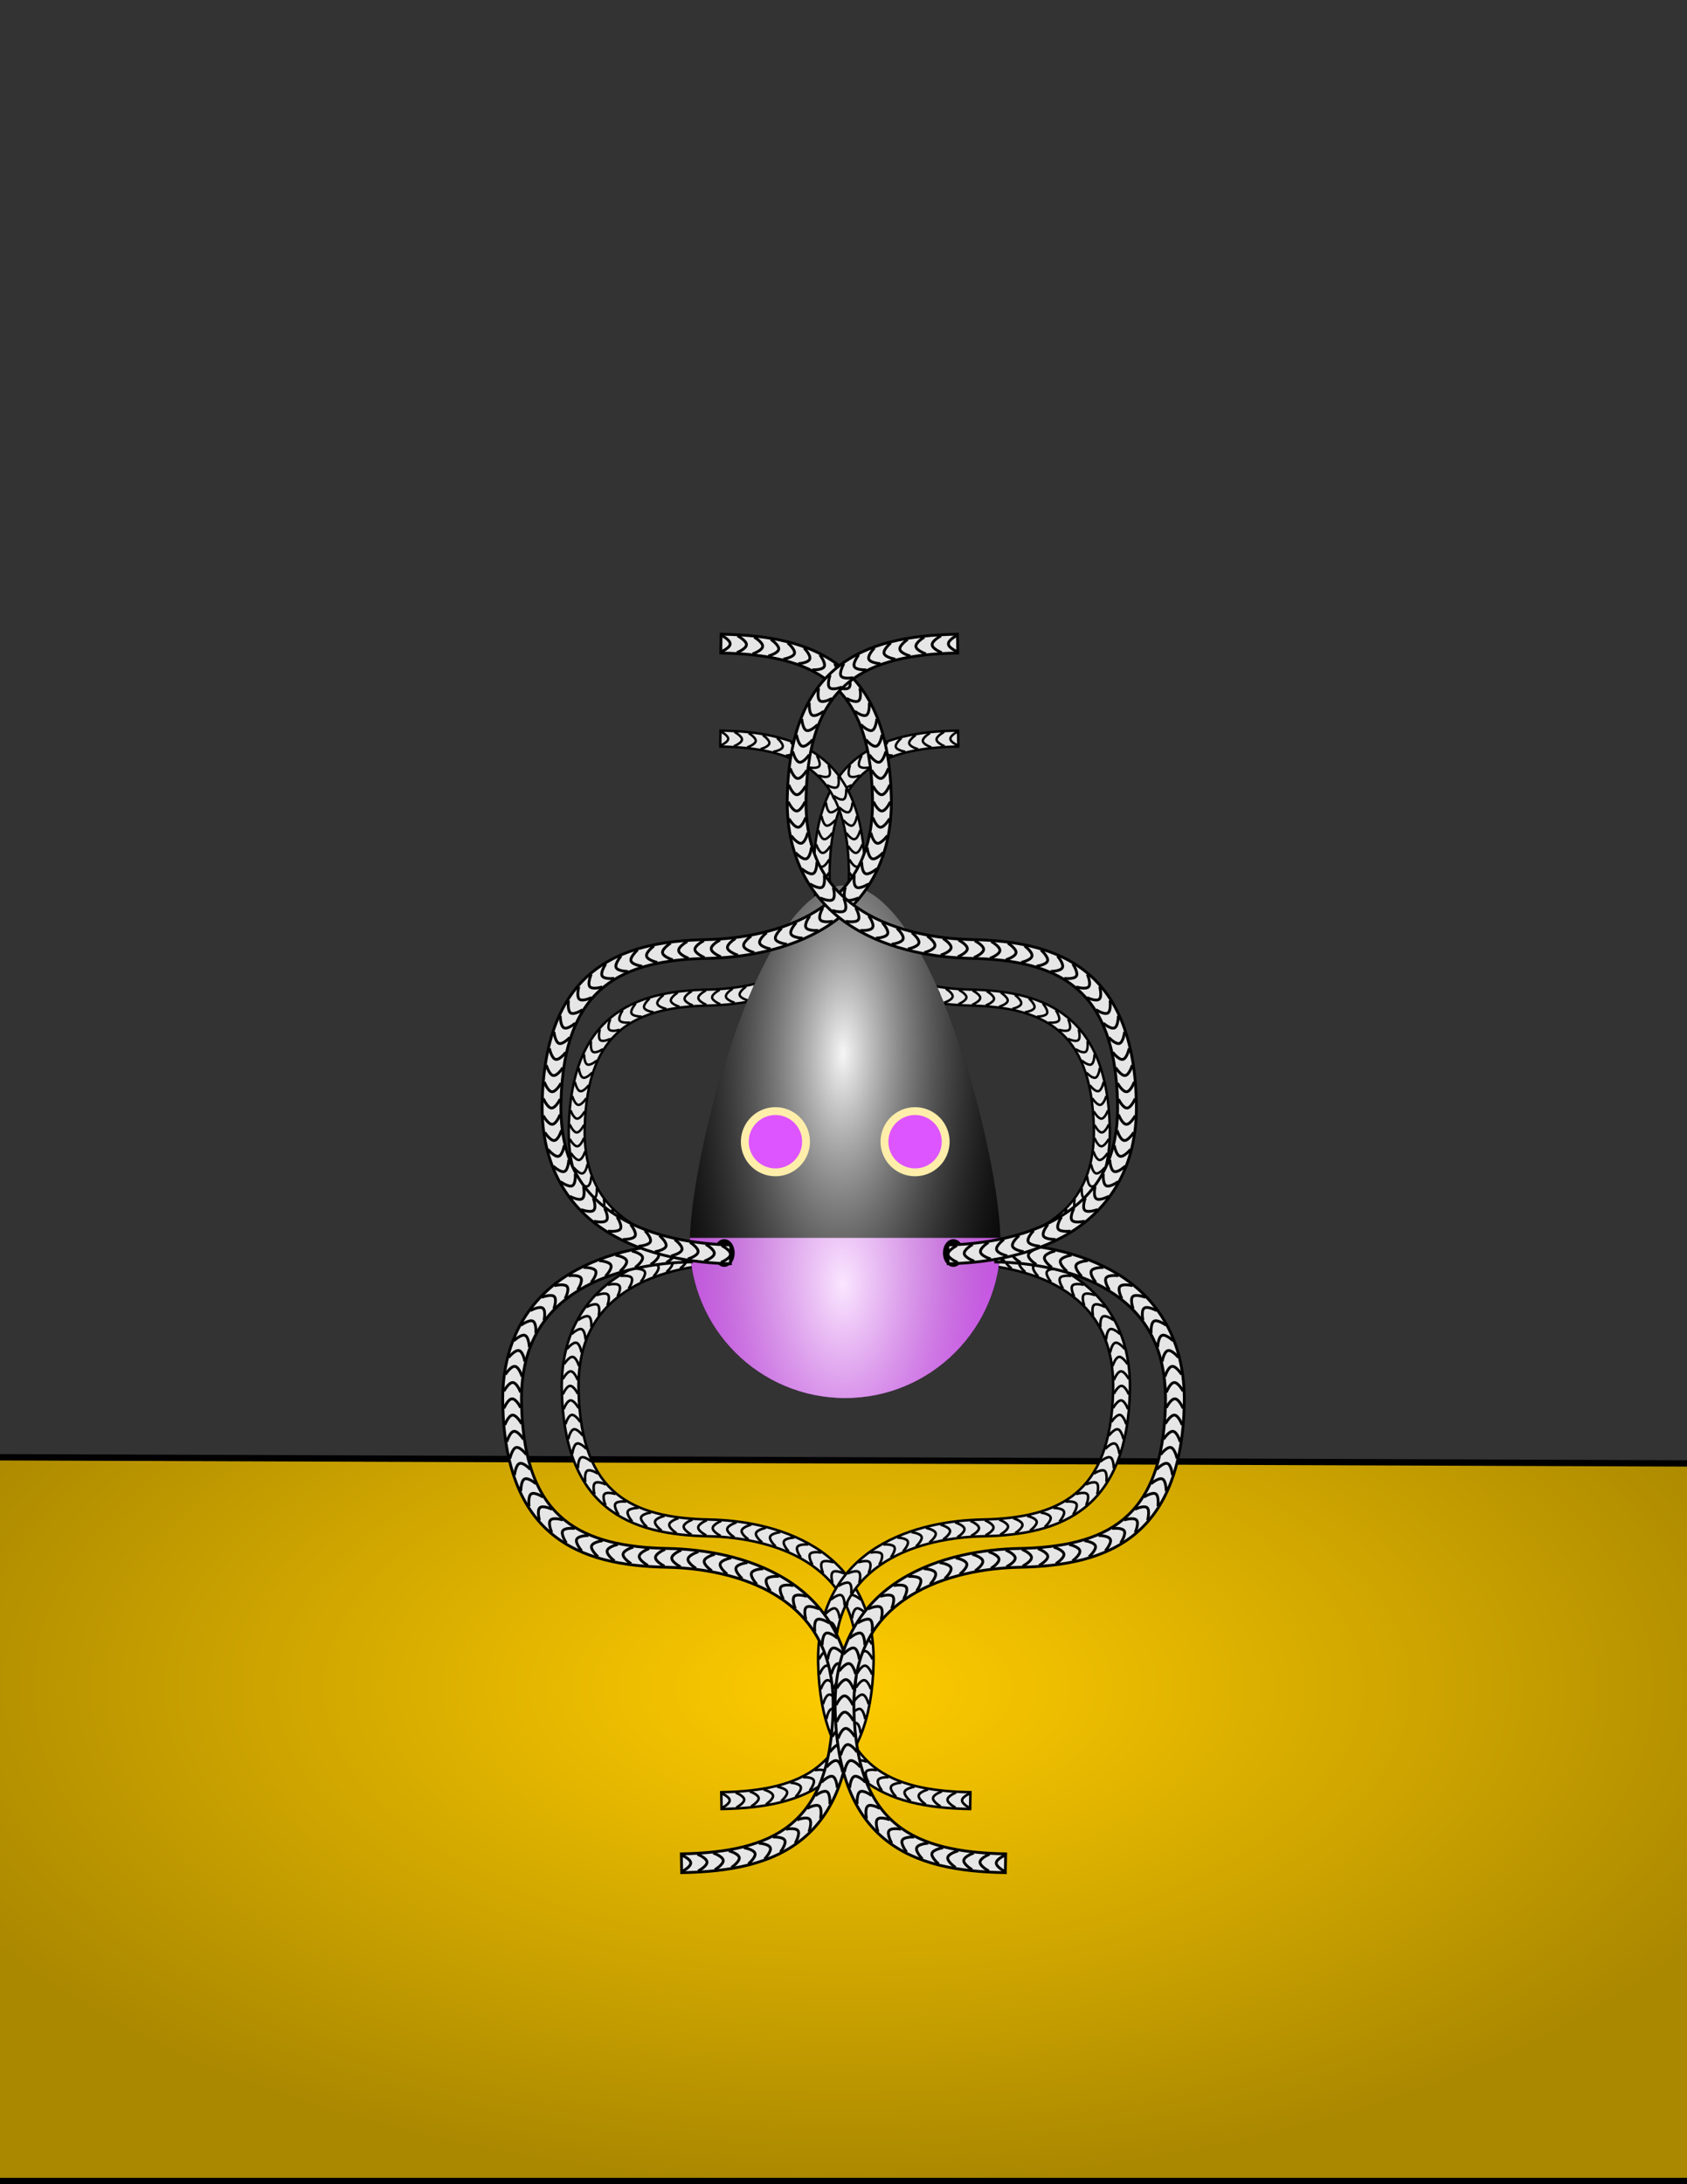 <?xml version="1.0" encoding="UTF-8" standalone="no"?>
<!-- Created with Inkscape (http://www.inkscape.org/) -->

<svg
   xmlns:dc="http://purl.org/dc/elements/1.1/"
   xmlns:cc="http://creativecommons.org/ns#"
   xmlns:rdf="http://www.w3.org/1999/02/22-rdf-syntax-ns#"
   xmlns:svg="http://www.w3.org/2000/svg"
   xmlns="http://www.w3.org/2000/svg"
   xmlns:xlink="http://www.w3.org/1999/xlink"
   xmlns:sodipodi="http://sodipodi.sourceforge.net/DTD/sodipodi-0.dtd"
   xmlns:inkscape="http://www.inkscape.org/namespaces/inkscape"
   sodipodi:docname="Robot 1 the Dancer.svg"
   inkscape:version="0.92.5 (2060ec1f9f, 2020-04-08)"
   id="svg8"
   version="1.1"
   viewBox="0 0 215.9 279.4"
   height="11in"
   width="8.5in">
  <rect x="0" y="0" width="215.9" height="279.4" fill="#333333" stroke="none"/>
  <defs
     id="defs2">
    <linearGradient
       inkscape:collect="always"
       id="linearGradient923">
      <stop
         style="stop-color:#ffcc00;stop-opacity:1;"
         offset="0"
         id="stop919" />
      <stop
         style="stop-color:#aa8800;stop-opacity:1"
         offset="1"
         id="stop921" />
    </linearGradient>
    <linearGradient
       inkscape:collect="always"
       id="linearGradient1634">
      <stop
         style="stop-color:#f6f6f6;stop-opacity:1"
         offset="0"
         id="stop1630" />
      <stop
         style="stop-color:#000000;stop-opacity:0;"
         offset="1"
         id="stop1632" />
    </linearGradient>
    <linearGradient
       inkscape:collect="always"
       id="linearGradient1624">
      <stop
         style="stop-color:#fae6ff;stop-opacity:1"
         offset="0"
         id="stop1620" />
      <stop
         style="stop-color:#dd55ff;stop-opacity:0;"
         offset="1"
         id="stop1622" />
    </linearGradient>
    <radialGradient
       inkscape:collect="always"
       xlink:href="#linearGradient1624"
       id="radialGradient1626"
       cx="377.584"
       cy="657.214"
       fx="377.584"
       fy="657.214"
       r="165.418"
       gradientTransform="matrix(0.254,-0.002,0.004,0.447,9.655,-129.916)"
       gradientUnits="userSpaceOnUse" />
    <radialGradient
       inkscape:collect="always"
       xlink:href="#linearGradient1634"
       id="radialGradient1636"
       cx="99.256"
       cy="137.842"
       fx="99.256"
       fy="137.842"
       r="43.767"
       gradientTransform="matrix(1.087,0.027,-0.064,2.606,9.192,-247.865)"
       gradientUnits="userSpaceOnUse" />
    <radialGradient
       inkscape:collect="always"
       xlink:href="#linearGradient923"
       id="radialGradient925"
       cx="107.95"
       cy="233.5"
       fx="107.95"
       fy="233.5"
       r="127"
       gradientTransform="matrix(1,0,0,0.5,-2.7375829e-6,116.75)"
       gradientUnits="userSpaceOnUse" />
  </defs>
  <sodipodi:namedview
     id="base"
     pagecolor="#ffffff"
     bordercolor="#666666"
     borderopacity="1.0"
     inkscape:pageopacity="0.0"
     inkscape:pageshadow="2"
     inkscape:zoom="0.63199999"
     inkscape:cx="409.49447"
     inkscape:cy="530.70883"
     inkscape:document-units="px"
     inkscape:current-layer="layer1"
     showgrid="false"
     units="in"
     inkscape:window-width="1600"
     inkscape:window-height="825"
     inkscape:window-x="-9"
     inkscape:window-y="-9"
     inkscape:window-maximized="1"
     showguides="true"
     inkscape:guide-bbox="true"
     inkscape:snap-global="false" />
  <g
     inkscape:label="Layer 1"
     inkscape:groupmode="layer"
     id="layer1"
     transform="translate(0,-17.6)">
    <g
       id="g969"
       inkscape:export-xdpi="96.050987"
       inkscape:export-ydpi="96.050987">
      <path
         sodipodi:nodetypes="ccccc"
         inkscape:connector-curvature="0"
         id="rect917"
         d="m -0.387,204.009 217.732,0.794 17.198,91.79 H -18.643 Z"
         style="opacity:1;fill:url(#radialGradient925);fill-opacity:1;stroke:#000000;stroke-width:0.814;stroke-linecap:round;stroke-linejoin:round;stroke-miterlimit:4;stroke-dasharray:none;stroke-dashoffset:0;stroke-opacity:1;paint-order:fill markers stroke" />
      <g
         transform="matrix(0.6,0,0,0.6,42.943,83.988)"
         inkscape:export-ydpi="96.050987"
         inkscape:export-xdpi="96.050987"
         id="g1767">
        <g
           transform="matrix(-0.642,0,0,-0.642,115.75,270.354)"
           id="g1616">
          <path
             style="color:#000000;font-style:normal;font-variant:normal;font-weight:normal;font-stretch:normal;font-size:medium;line-height:normal;font-family:sans-serif;font-variant-ligatures:normal;font-variant-position:normal;font-variant-caps:normal;font-variant-numeric:normal;font-variant-alternates:normal;font-feature-settings:normal;text-indent:0;text-align:start;text-decoration:none;text-decoration-line:none;text-decoration-style:solid;text-decoration-color:#000000;letter-spacing:normal;word-spacing:normal;text-transform:none;writing-mode:lr-tb;direction:ltr;text-orientation:mixed;dominant-baseline:auto;baseline-shift:baseline;text-anchor:start;white-space:normal;shape-padding:0;clip-rule:nonzero;display:inline;overflow:visible;visibility:visible;opacity:1;isolation:auto;mix-blend-mode:normal;color-interpolation:sRGB;color-interpolation-filters:linearRGB;solid-color:#000000;solid-opacity:1;vector-effect:none;fill:#e6e6e6;fill-opacity:1;fill-rule:evenodd;stroke:#000000;stroke-width:0.794;stroke-linecap:butt;stroke-linejoin:miter;stroke-miterlimit:4;stroke-dasharray:none;stroke-dashoffset:0;stroke-opacity:1;color-rendering:auto;image-rendering:auto;shape-rendering:auto;text-rendering:auto;enable-background:accumulate"
             d="m -23.906,173.535 c -10.339,0.217 -23.539,2.14 -34.365,8.768 -10.827,6.627 -19.059,18.313 -18.664,36.555 0.388,17.908 5.37,29.583 13.854,36.596 8.481,7.011 19.947,9.147 32.732,9.377 9.057,0.196 21.115,2.118 30.51,7.965 9.395,5.846 16.345,15.272 15.984,31.936 -0.368,16.997 -4.858,26.77 -12.084,32.617 -7.226,5.847 -17.734,7.968 -30.674,8.195 l 0.092,5.291 c 13.455,-0.236 25.245,-2.362 33.91,-9.373 8.665,-7.011 13.657,-18.708 14.045,-36.615 0.395,-18.242 -7.826,-29.915 -18.477,-36.543 -10.651,-6.628 -23.511,-8.554 -33.191,-8.764 h -0.006 -0.004 c -12.247,-0.219 -22.399,-2.322 -29.467,-8.164 -7.068,-5.842 -11.565,-15.636 -11.934,-32.633 -0.361,-16.663 6.578,-26.077 16.137,-31.928 9.558,-5.851 21.957,-7.784 31.713,-7.988 z"
             id="path1610"
             inkscape:connector-curvature="0" />
          <path
             inkscape:connector-curvature="0"
             id="path1614"
             d="m -26.551,173.925 c 0,0 2.65,1.08 2.7,2.255 0.05,1.175 -2.499,2.475 -2.499,2.475 m -4.883,-4.382 c 0,0 2.696,0.961 2.798,2.132 0.102,1.172 -2.386,2.585 -2.386,2.585 m -5.08,-4.119 c 0,0 2.74,0.827 2.899,1.992 0.16,1.165 -2.256,2.699 -2.256,2.699 m -5.317,-3.818 c 0,0 2.828,0.646 3.035,1.804 0.207,1.158 -2.066,2.831 -2.066,2.831 m -5.562,-3.459 c 0,0 2.867,0.458 3.143,1.601 0.276,1.143 -1.879,2.962 -1.879,2.962 m -5.87,-3.013 c 0,0 2.986,0.206 3.34,1.327 0.354,1.122 -1.565,3.062 -1.565,3.062 m -6.18,-2.478 c 0,0 3.007,-0.062 3.448,1.029 0.441,1.09 -1.287,3.184 -1.287,3.184 m -6.388,-1.875 c 0,0 3.001,-0.37 3.538,0.676 0.537,1.047 -0.958,3.294 -0.958,3.294 m -6.551,-1.17 c 0,0 2.9,-0.68 3.595,0.269 0.695,0.949 -0.576,3.379 -0.576,3.379 m -6.641,-0.368 c 0,0 2.8,-1.041 3.605,-0.183 0.805,0.858 -0.148,3.418 -0.148,3.418 m -6.632,0.51 c 0,0 2.642,-1.412 3.553,-0.668 0.911,0.744 0.313,3.401 0.313,3.401 m -6.493,1.38 c 0,0 2.423,-1.747 3.418,-1.12 0.995,0.627 0.758,3.352 0.758,3.352 m -6.206,2.163 c 0,0 2.16,-2.024 3.217,-1.507 1.057,0.517 1.174,3.279 1.174,3.279 m -5.859,2.922 c 0,0 1.89,-2.293 3.009,-1.931 1.119,0.362 1.586,3.074 1.586,3.074 m -5.486,3.636 c 0,0 1.602,-2.512 2.752,-2.267 1.15,0.245 1.944,2.872 1.944,2.872 m -5.121,4.112 c 0,0 1.36,-2.518 2.533,-2.44 1.174,0.077 2.191,2.752 2.191,2.752 m -4.718,4.523 c 0,0 1.154,-2.699 2.33,-2.691 1.176,0.008 2.402,2.511 2.402,2.511 m -4.463,4.845 c 0,0 0.997,-2.723 2.172,-2.768 1.175,-0.045 2.55,2.423 2.55,2.423 m -4.165,5.086 c 0,0 0.836,-2.806 2.005,-2.935 1.169,-0.13 2.676,2.224 2.676,2.224 m -3.803,5.432 c 0,0 0.626,-2.887 1.78,-3.113 1.154,-0.227 2.819,1.985 2.819,1.985 m -3.316,5.787 c 0,0 0.349,-3.011 1.491,-3.291 1.142,-0.28 2.967,1.698 2.967,1.698 m -2.687,6.119 c 0,0 0.019,-3.054 1.127,-3.449 1.108,-0.396 3.12,1.356 3.12,1.356 m -1.915,6.383 c 0,0 -0.384,-3.033 0.671,-3.553 1.055,-0.52 3.281,0.946 3.281,0.946 m -1.031,6.535 c 0,0 -0.77,-2.875 0.168,-3.585 0.938,-0.71 3.409,0.483 3.409,0.483 m -0.095,6.548 c 0,0 -1.177,-2.712 -0.341,-3.54 0.835,-0.828 3.476,-0.008 3.476,-0.008 m 0.962,6.471 c 0,0 -1.685,-2.54 -0.965,-3.47 0.72,-0.93 3.376,-0.605 3.376,-0.605 m 1.905,6.297 c 0,0 -1.918,-2.238 -1.379,-3.283 0.539,-1.045 3.313,-1.038 3.313,-1.038 m 2.697,6.018 c 0,0 -2.243,-2.017 -1.819,-3.114 0.424,-1.097 3.107,-1.442 3.107,-1.442 m 3.347,5.715 c 0,0 -2.349,-1.757 -2.076,-2.901 0.273,-1.144 2.997,-1.744 2.997,-1.744 m 3.763,5.421 c 0,0 -2.458,-1.57 -2.269,-2.731 0.188,-1.161 2.877,-1.965 2.877,-1.965 m 4.09,5.165 c 0,0 -2.536,-1.416 -2.419,-2.587 0.117,-1.17 2.765,-2.136 2.765,-2.136 m 4.321,4.938 c 0,0 -2.554,-1.29 -2.509,-2.466 0.045,-1.175 2.691,-2.266 2.691,-2.266 m 4.39,4.928 c 0,0 -2.547,-1.305 -2.494,-2.48 0.052,-1.175 2.704,-2.25 2.704,-2.25 m 4.128,5.155 c 0,0 -2.36,-1.441 -2.253,-2.612 0.107,-1.171 2.922,-2.075 2.922,-2.075 m 3.771,5.367 c 0,0 -2.303,-1.578 -2.137,-2.743 0.166,-1.164 2.999,-1.913 2.999,-1.913 m 3.478,5.614 c 0,0 -2.208,-1.744 -1.96,-2.894 0.248,-1.15 3.105,-1.701 3.105,-1.701 m 3.099,5.85 c 0,0 -2.076,-1.896 -1.753,-3.028 0.323,-1.131 3.213,-1.477 3.213,-1.477 m 2.65,6.085 c 0,0 -1.913,-2.057 -1.508,-3.161 0.405,-1.104 3.317,-1.215 3.317,-1.215 m 2.015,6.253 c 0,0 -1.61,-2.166 -1.114,-3.233 0.496,-1.066 3.511,-0.85 3.511,-0.85 m 1.275,6.382 c 0,0 -1.355,-2.319 -0.759,-3.334 0.596,-1.014 3.583,-0.467 3.583,-0.467 m 0.537,6.488 c 0,0 -1.054,-2.457 -0.352,-3.401 0.701,-0.944 3.612,-0.033 3.612,-0.033 m -0.284,6.504 c 0,0 -0.77,-2.616 0.093,-3.415 0.863,-0.799 3.588,0.438 3.588,0.438 m -1.152,6.403 c 0,0 -0.406,-2.689 0.557,-3.364 0.963,-0.675 3.5,0.925 3.5,0.925 m -1.997,6.205 c 0,0 -0.016,-2.676 0.992,-3.282 1.008,-0.606 3.337,1.363 3.337,1.363 m -2.779,5.97 c 0,0 0.299,-2.742 1.39,-3.18 1.092,-0.438 3.117,1.728 3.117,1.728 m -3.474,5.593 c 0,0 0.622,-2.671 1.764,-2.954 1.142,-0.283 2.898,2.124 2.898,2.124 m -4.081,5.118 c 0,0 0.895,-2.589 2.061,-2.739 1.167,-0.15 2.663,2.428 2.663,2.428 m -4.549,4.756 c 0,0 1.144,-2.539 2.317,-2.616 1.174,-0.077 2.417,2.585 2.417,2.585 m -4.861,4.431 c 0,0 1.293,-2.472 2.469,-2.427 1.175,0.045 2.254,2.772 2.254,2.772 m -5.116,4.138 c 0,0 1.437,-2.413 2.61,-2.327 1.173,0.086 2.096,2.85 2.096,2.85 m -5.353,3.818 c 0,0 1.582,-2.285 2.745,-2.108 1.163,0.177 1.9,3.026 1.9,3.026 m -5.605,3.334 c 0,0 1.754,-2.124 2.896,-1.842 1.142,0.282 1.638,3.207 1.638,3.207 m -5.933,2.872 c 0,0 1.966,-1.989 3.092,-1.65 1.126,0.339 1.362,3.256 1.362,3.256 m -6.203,2.173 c 0,0 2.117,-1.607 3.199,-1.146 1.082,0.461 0.897,3.519 0.897,3.519 m -6.4,1.229 c 0,0 2.376,-1.35 3.354,-0.696 0.977,0.654 0.398,3.584 0.398,3.584 m -6.565,0.319 c 0,0 2.565,-0.99 3.446,-0.212 0.882,0.778 -0.116,3.577 -0.116,3.577 M 2.864,338.604 c 0,0 2.585,-0.516 3.355,0.373 0.77,0.889 -0.743,3.576 -0.743,3.576 m -6.304,-1.739 c 0,0 2.749,-0.163 3.337,0.856 0.588,1.019 -1.213,3.376 -1.213,3.376 m -6.103,-2.512 c 0,0 2.776,0.169 3.245,1.248 0.469,1.079 -1.582,3.186 -1.582,3.186 m -5.842,-3.154 c 0,0 2.766,0.452 3.126,1.571 0.36,1.12 -1.878,2.996 -1.878,2.996 m -5.482,-3.684 c 0,0 2.657,0.703 2.92,1.85 0.264,1.146 -2.19,2.829 -2.19,2.829 m -5.139,-4.077 c 0,0 2.628,0.882 2.809,2.044 0.181,1.162 -2.357,2.669 -2.357,2.669 m -4.89,-4.359 c 0,0 2.601,1.018 2.684,2.192 0.083,1.173 -2.508,2.54 -2.508,2.54 m -4.763,-4.561 c 0,0 2.644,1.094 2.688,2.269 0.044,1.175 -2.512,2.463 -2.512,2.463"
             style="fill:none;fill-rule:evenodd;stroke:#000000;stroke-width:0.794;stroke-linecap:butt;stroke-linejoin:miter;stroke-miterlimit:4;stroke-dasharray:none;stroke-opacity:1" />
        </g>
        <g
           id="g1608"
           transform="matrix(0.642,0,0,-0.642,99.138,270.354)">
          <path
             inkscape:connector-curvature="0"
             id="path1602"
             d="m -23.906,173.535 c -10.339,0.217 -23.539,2.14 -34.365,8.768 -10.827,6.627 -19.059,18.313 -18.664,36.555 0.388,17.908 5.37,29.583 13.854,36.596 8.481,7.011 19.947,9.147 32.732,9.377 9.057,0.196 21.115,2.118 30.51,7.965 9.395,5.846 16.345,15.272 15.984,31.936 -0.368,16.997 -4.858,26.77 -12.084,32.617 -7.226,5.847 -17.734,7.968 -30.674,8.195 l 0.092,5.291 c 13.455,-0.236 25.245,-2.362 33.91,-9.373 8.665,-7.011 13.657,-18.708 14.045,-36.615 0.395,-18.242 -7.826,-29.915 -18.477,-36.543 -10.651,-6.628 -23.511,-8.554 -33.191,-8.764 h -0.006 -0.004 c -12.247,-0.219 -22.399,-2.322 -29.467,-8.164 -7.068,-5.842 -11.565,-15.636 -11.934,-32.633 -0.361,-16.663 6.578,-26.077 16.137,-31.928 9.558,-5.851 21.957,-7.784 31.713,-7.988 z"
             style="color:#000000;font-style:normal;font-variant:normal;font-weight:normal;font-stretch:normal;font-size:medium;line-height:normal;font-family:sans-serif;font-variant-ligatures:normal;font-variant-position:normal;font-variant-caps:normal;font-variant-numeric:normal;font-variant-alternates:normal;font-feature-settings:normal;text-indent:0;text-align:start;text-decoration:none;text-decoration-line:none;text-decoration-style:solid;text-decoration-color:#000000;letter-spacing:normal;word-spacing:normal;text-transform:none;writing-mode:lr-tb;direction:ltr;text-orientation:mixed;dominant-baseline:auto;baseline-shift:baseline;text-anchor:start;white-space:normal;shape-padding:0;clip-rule:nonzero;display:inline;overflow:visible;visibility:visible;opacity:1;isolation:auto;mix-blend-mode:normal;color-interpolation:sRGB;color-interpolation-filters:linearRGB;solid-color:#000000;solid-opacity:1;vector-effect:none;fill:#e6e6e6;fill-opacity:1;fill-rule:evenodd;stroke:#000000;stroke-width:0.794;stroke-linecap:butt;stroke-linejoin:miter;stroke-miterlimit:4;stroke-dasharray:none;stroke-dashoffset:0;stroke-opacity:1;color-rendering:auto;image-rendering:auto;shape-rendering:auto;text-rendering:auto;enable-background:accumulate" />
          <path
             style="fill:none;fill-rule:evenodd;stroke:#000000;stroke-width:0.794;stroke-linecap:butt;stroke-linejoin:miter;stroke-miterlimit:4;stroke-dasharray:none;stroke-opacity:1"
             d="m -26.551,173.925 c 0,0 2.65,1.08 2.7,2.255 0.05,1.175 -2.499,2.475 -2.499,2.475 m -4.883,-4.382 c 0,0 2.696,0.961 2.798,2.132 0.102,1.172 -2.386,2.585 -2.386,2.585 m -5.08,-4.119 c 0,0 2.74,0.827 2.899,1.992 0.16,1.165 -2.256,2.699 -2.256,2.699 m -5.317,-3.818 c 0,0 2.828,0.646 3.035,1.804 0.207,1.158 -2.066,2.831 -2.066,2.831 m -5.562,-3.459 c 0,0 2.867,0.458 3.143,1.601 0.276,1.143 -1.879,2.962 -1.879,2.962 m -5.87,-3.013 c 0,0 2.986,0.206 3.34,1.327 0.354,1.122 -1.565,3.062 -1.565,3.062 m -6.18,-2.478 c 0,0 3.007,-0.062 3.448,1.029 0.441,1.09 -1.287,3.184 -1.287,3.184 m -6.388,-1.875 c 0,0 3.001,-0.37 3.538,0.676 0.537,1.047 -0.958,3.294 -0.958,3.294 m -6.551,-1.17 c 0,0 2.9,-0.68 3.595,0.269 0.695,0.949 -0.576,3.379 -0.576,3.379 m -6.641,-0.368 c 0,0 2.8,-1.041 3.605,-0.183 0.805,0.858 -0.148,3.418 -0.148,3.418 m -6.632,0.51 c 0,0 2.642,-1.412 3.553,-0.668 0.911,0.744 0.313,3.401 0.313,3.401 m -6.493,1.38 c 0,0 2.423,-1.747 3.418,-1.12 0.995,0.627 0.758,3.352 0.758,3.352 m -6.206,2.163 c 0,0 2.16,-2.024 3.217,-1.507 1.057,0.517 1.174,3.279 1.174,3.279 m -5.859,2.922 c 0,0 1.89,-2.293 3.009,-1.931 1.119,0.362 1.586,3.074 1.586,3.074 m -5.486,3.636 c 0,0 1.602,-2.512 2.752,-2.267 1.15,0.245 1.944,2.872 1.944,2.872 m -5.121,4.112 c 0,0 1.36,-2.518 2.533,-2.44 1.174,0.077 2.191,2.752 2.191,2.752 m -4.718,4.523 c 0,0 1.154,-2.699 2.33,-2.691 1.176,0.008 2.402,2.511 2.402,2.511 m -4.463,4.845 c 0,0 0.997,-2.723 2.172,-2.768 1.175,-0.045 2.55,2.423 2.55,2.423 m -4.165,5.086 c 0,0 0.836,-2.806 2.005,-2.935 1.169,-0.13 2.676,2.224 2.676,2.224 m -3.803,5.432 c 0,0 0.626,-2.887 1.78,-3.113 1.154,-0.227 2.819,1.985 2.819,1.985 m -3.316,5.787 c 0,0 0.349,-3.011 1.491,-3.291 1.142,-0.28 2.967,1.698 2.967,1.698 m -2.687,6.119 c 0,0 0.019,-3.054 1.127,-3.449 1.108,-0.396 3.12,1.356 3.12,1.356 m -1.915,6.383 c 0,0 -0.384,-3.033 0.671,-3.553 1.055,-0.52 3.281,0.946 3.281,0.946 m -1.031,6.535 c 0,0 -0.77,-2.875 0.168,-3.585 0.938,-0.71 3.409,0.483 3.409,0.483 m -0.095,6.548 c 0,0 -1.177,-2.712 -0.341,-3.54 0.835,-0.828 3.476,-0.008 3.476,-0.008 m 0.962,6.471 c 0,0 -1.685,-2.54 -0.965,-3.47 0.72,-0.93 3.376,-0.605 3.376,-0.605 m 1.905,6.297 c 0,0 -1.918,-2.238 -1.379,-3.283 0.539,-1.045 3.313,-1.038 3.313,-1.038 m 2.697,6.018 c 0,0 -2.243,-2.017 -1.819,-3.114 0.424,-1.097 3.107,-1.442 3.107,-1.442 m 3.347,5.715 c 0,0 -2.349,-1.757 -2.076,-2.901 0.273,-1.144 2.997,-1.744 2.997,-1.744 m 3.763,5.421 c 0,0 -2.458,-1.57 -2.269,-2.731 0.188,-1.161 2.877,-1.965 2.877,-1.965 m 4.09,5.165 c 0,0 -2.536,-1.416 -2.419,-2.587 0.117,-1.17 2.765,-2.136 2.765,-2.136 m 4.321,4.938 c 0,0 -2.554,-1.29 -2.509,-2.466 0.045,-1.175 2.691,-2.266 2.691,-2.266 m 4.39,4.928 c 0,0 -2.547,-1.305 -2.494,-2.48 0.052,-1.175 2.704,-2.25 2.704,-2.25 m 4.128,5.155 c 0,0 -2.36,-1.441 -2.253,-2.612 0.107,-1.171 2.922,-2.075 2.922,-2.075 m 3.771,5.367 c 0,0 -2.303,-1.578 -2.137,-2.743 0.166,-1.164 2.999,-1.913 2.999,-1.913 m 3.478,5.614 c 0,0 -2.208,-1.744 -1.96,-2.894 0.248,-1.15 3.105,-1.701 3.105,-1.701 m 3.099,5.85 c 0,0 -2.076,-1.896 -1.753,-3.028 0.323,-1.131 3.213,-1.477 3.213,-1.477 m 2.65,6.085 c 0,0 -1.913,-2.057 -1.508,-3.161 0.405,-1.104 3.317,-1.215 3.317,-1.215 m 2.015,6.253 c 0,0 -1.61,-2.166 -1.114,-3.233 0.496,-1.066 3.511,-0.85 3.511,-0.85 m 1.275,6.382 c 0,0 -1.355,-2.319 -0.759,-3.334 0.596,-1.014 3.583,-0.467 3.583,-0.467 m 0.537,6.488 c 0,0 -1.054,-2.457 -0.352,-3.401 0.701,-0.944 3.612,-0.033 3.612,-0.033 m -0.284,6.504 c 0,0 -0.77,-2.616 0.093,-3.415 0.863,-0.799 3.588,0.438 3.588,0.438 m -1.152,6.403 c 0,0 -0.406,-2.689 0.557,-3.364 0.963,-0.675 3.5,0.925 3.5,0.925 m -1.997,6.205 c 0,0 -0.016,-2.676 0.992,-3.282 1.008,-0.606 3.337,1.363 3.337,1.363 m -2.779,5.97 c 0,0 0.299,-2.742 1.39,-3.18 1.092,-0.438 3.117,1.728 3.117,1.728 m -3.474,5.593 c 0,0 0.622,-2.671 1.764,-2.954 1.142,-0.283 2.898,2.124 2.898,2.124 m -4.081,5.118 c 0,0 0.895,-2.589 2.061,-2.739 1.167,-0.15 2.663,2.428 2.663,2.428 m -4.549,4.756 c 0,0 1.144,-2.539 2.317,-2.616 1.174,-0.077 2.417,2.585 2.417,2.585 m -4.861,4.431 c 0,0 1.293,-2.472 2.469,-2.427 1.175,0.045 2.254,2.772 2.254,2.772 m -5.116,4.138 c 0,0 1.437,-2.413 2.61,-2.327 1.173,0.086 2.096,2.85 2.096,2.85 m -5.353,3.818 c 0,0 1.582,-2.285 2.745,-2.108 1.163,0.177 1.9,3.026 1.9,3.026 m -5.605,3.334 c 0,0 1.754,-2.124 2.896,-1.842 1.142,0.282 1.638,3.207 1.638,3.207 m -5.933,2.872 c 0,0 1.966,-1.989 3.092,-1.65 1.126,0.339 1.362,3.256 1.362,3.256 m -6.203,2.173 c 0,0 2.117,-1.607 3.199,-1.146 1.082,0.461 0.897,3.519 0.897,3.519 m -6.4,1.229 c 0,0 2.376,-1.35 3.354,-0.696 0.977,0.654 0.398,3.584 0.398,3.584 m -6.565,0.319 c 0,0 2.565,-0.99 3.446,-0.212 0.882,0.778 -0.116,3.577 -0.116,3.577 M 2.864,338.604 c 0,0 2.585,-0.516 3.355,0.373 0.77,0.889 -0.743,3.576 -0.743,3.576 m -6.304,-1.739 c 0,0 2.749,-0.163 3.337,0.856 0.588,1.019 -1.213,3.376 -1.213,3.376 m -6.103,-2.512 c 0,0 2.776,0.169 3.245,1.248 0.469,1.079 -1.582,3.186 -1.582,3.186 m -5.842,-3.154 c 0,0 2.766,0.452 3.126,1.571 0.36,1.12 -1.878,2.996 -1.878,2.996 m -5.482,-3.684 c 0,0 2.657,0.703 2.92,1.85 0.264,1.146 -2.19,2.829 -2.19,2.829 m -5.139,-4.077 c 0,0 2.628,0.882 2.809,2.044 0.181,1.162 -2.357,2.669 -2.357,2.669 m -4.89,-4.359 c 0,0 2.601,1.018 2.684,2.192 0.083,1.173 -2.508,2.54 -2.508,2.54 m -4.763,-4.561 c 0,0 2.644,1.094 2.688,2.269 0.044,1.175 -2.512,2.463 -2.512,2.463"
             id="path1606"
             inkscape:connector-curvature="0" />
        </g>
        <g
           transform="matrix(0.676,0,0,0.676,100.266,37.865)"
           id="g1600">
          <path
             style="color:#000000;font-style:normal;font-variant:normal;font-weight:normal;font-stretch:normal;font-size:medium;line-height:normal;font-family:sans-serif;font-variant-ligatures:normal;font-variant-position:normal;font-variant-caps:normal;font-variant-numeric:normal;font-variant-alternates:normal;font-feature-settings:normal;text-indent:0;text-align:start;text-decoration:none;text-decoration-line:none;text-decoration-style:solid;text-decoration-color:#000000;letter-spacing:normal;word-spacing:normal;text-transform:none;writing-mode:lr-tb;direction:ltr;text-orientation:mixed;dominant-baseline:auto;baseline-shift:baseline;text-anchor:start;white-space:normal;shape-padding:0;clip-rule:nonzero;display:inline;overflow:visible;visibility:visible;opacity:1;isolation:auto;mix-blend-mode:normal;color-interpolation:sRGB;color-interpolation-filters:linearRGB;solid-color:#000000;solid-opacity:1;vector-effect:none;fill:#e6e6e6;fill-opacity:1;fill-rule:evenodd;stroke:#000000;stroke-width:0.794;stroke-linecap:butt;stroke-linejoin:miter;stroke-miterlimit:4;stroke-dasharray:none;stroke-dashoffset:0;stroke-opacity:1;color-rendering:auto;image-rendering:auto;shape-rendering:auto;text-rendering:auto;enable-background:accumulate"
             d="m -23.906,173.535 c -10.339,0.217 -23.539,2.14 -34.365,8.768 -10.827,6.627 -19.059,18.313 -18.664,36.555 0.388,17.908 5.37,29.583 13.854,36.596 8.481,7.011 19.947,9.147 32.732,9.377 9.057,0.196 21.115,2.118 30.51,7.965 9.395,5.846 16.345,15.272 15.984,31.936 -0.368,16.997 -4.858,26.77 -12.084,32.617 -7.226,5.847 -17.734,7.968 -30.674,8.195 l 0.092,5.291 c 13.455,-0.236 25.245,-2.362 33.91,-9.373 8.665,-7.011 13.657,-18.708 14.045,-36.615 0.395,-18.242 -7.826,-29.915 -18.477,-36.543 -10.651,-6.628 -23.511,-8.554 -33.191,-8.764 h -0.006 -0.004 c -12.247,-0.219 -22.399,-2.322 -29.467,-8.164 -7.068,-5.842 -11.565,-15.636 -11.934,-32.633 -0.361,-16.663 6.578,-26.077 16.137,-31.928 9.558,-5.851 21.957,-7.784 31.713,-7.988 z"
             id="path1594"
             inkscape:connector-curvature="0" />
          <path
             inkscape:connector-curvature="0"
             id="path1598"
             d="m -26.551,173.925 c 0,0 2.65,1.08 2.7,2.255 0.05,1.175 -2.499,2.475 -2.499,2.475 m -4.883,-4.382 c 0,0 2.696,0.961 2.798,2.132 0.102,1.172 -2.386,2.585 -2.386,2.585 m -5.08,-4.119 c 0,0 2.74,0.827 2.899,1.992 0.16,1.165 -2.256,2.699 -2.256,2.699 m -5.317,-3.818 c 0,0 2.828,0.646 3.035,1.804 0.207,1.158 -2.066,2.831 -2.066,2.831 m -5.562,-3.459 c 0,0 2.867,0.458 3.143,1.601 0.276,1.143 -1.879,2.962 -1.879,2.962 m -5.87,-3.013 c 0,0 2.986,0.206 3.34,1.327 0.354,1.122 -1.565,3.062 -1.565,3.062 m -6.18,-2.478 c 0,0 3.007,-0.062 3.448,1.029 0.441,1.09 -1.287,3.184 -1.287,3.184 m -6.388,-1.875 c 0,0 3.001,-0.37 3.538,0.676 0.537,1.047 -0.958,3.294 -0.958,3.294 m -6.551,-1.17 c 0,0 2.9,-0.68 3.595,0.269 0.695,0.949 -0.576,3.379 -0.576,3.379 m -6.641,-0.368 c 0,0 2.8,-1.041 3.605,-0.183 0.805,0.858 -0.148,3.418 -0.148,3.418 m -6.632,0.51 c 0,0 2.642,-1.412 3.553,-0.668 0.911,0.744 0.313,3.401 0.313,3.401 m -6.493,1.38 c 0,0 2.423,-1.747 3.418,-1.12 0.995,0.627 0.758,3.352 0.758,3.352 m -6.206,2.163 c 0,0 2.16,-2.024 3.217,-1.507 1.057,0.517 1.174,3.279 1.174,3.279 m -5.859,2.922 c 0,0 1.89,-2.293 3.009,-1.931 1.119,0.362 1.586,3.074 1.586,3.074 m -5.486,3.636 c 0,0 1.602,-2.512 2.752,-2.267 1.15,0.245 1.944,2.872 1.944,2.872 m -5.121,4.112 c 0,0 1.36,-2.518 2.533,-2.44 1.174,0.077 2.191,2.752 2.191,2.752 m -4.718,4.523 c 0,0 1.154,-2.699 2.33,-2.691 1.176,0.008 2.402,2.511 2.402,2.511 m -4.463,4.845 c 0,0 0.997,-2.723 2.172,-2.768 1.175,-0.045 2.55,2.423 2.55,2.423 m -4.165,5.086 c 0,0 0.836,-2.806 2.005,-2.935 1.169,-0.13 2.676,2.224 2.676,2.224 m -3.803,5.432 c 0,0 0.626,-2.887 1.78,-3.113 1.154,-0.227 2.819,1.985 2.819,1.985 m -3.316,5.787 c 0,0 0.349,-3.011 1.491,-3.291 1.142,-0.28 2.967,1.698 2.967,1.698 m -2.687,6.119 c 0,0 0.019,-3.054 1.127,-3.449 1.108,-0.396 3.12,1.356 3.12,1.356 m -1.915,6.383 c 0,0 -0.384,-3.033 0.671,-3.553 1.055,-0.52 3.281,0.946 3.281,0.946 m -1.031,6.535 c 0,0 -0.77,-2.875 0.168,-3.585 0.938,-0.71 3.409,0.483 3.409,0.483 m -0.095,6.548 c 0,0 -1.177,-2.712 -0.341,-3.54 0.835,-0.828 3.476,-0.008 3.476,-0.008 m 0.962,6.471 c 0,0 -1.685,-2.54 -0.965,-3.47 0.72,-0.93 3.376,-0.605 3.376,-0.605 m 1.905,6.297 c 0,0 -1.918,-2.238 -1.379,-3.283 0.539,-1.045 3.313,-1.038 3.313,-1.038 m 2.697,6.018 c 0,0 -2.243,-2.017 -1.819,-3.114 0.424,-1.097 3.107,-1.442 3.107,-1.442 m 3.347,5.715 c 0,0 -2.349,-1.757 -2.076,-2.901 0.273,-1.144 2.997,-1.744 2.997,-1.744 m 3.763,5.421 c 0,0 -2.458,-1.57 -2.269,-2.731 0.188,-1.161 2.877,-1.965 2.877,-1.965 m 4.09,5.165 c 0,0 -2.536,-1.416 -2.419,-2.587 0.117,-1.17 2.765,-2.136 2.765,-2.136 m 4.321,4.938 c 0,0 -2.554,-1.29 -2.509,-2.466 0.045,-1.175 2.691,-2.266 2.691,-2.266 m 4.39,4.928 c 0,0 -2.547,-1.305 -2.494,-2.48 0.052,-1.175 2.704,-2.25 2.704,-2.25 m 4.128,5.155 c 0,0 -2.36,-1.441 -2.253,-2.612 0.107,-1.171 2.922,-2.075 2.922,-2.075 m 3.771,5.367 c 0,0 -2.303,-1.578 -2.137,-2.743 0.166,-1.164 2.999,-1.913 2.999,-1.913 m 3.478,5.614 c 0,0 -2.208,-1.744 -1.96,-2.894 0.248,-1.15 3.105,-1.701 3.105,-1.701 m 3.099,5.85 c 0,0 -2.076,-1.896 -1.753,-3.028 0.323,-1.131 3.213,-1.477 3.213,-1.477 m 2.65,6.085 c 0,0 -1.913,-2.057 -1.508,-3.161 0.405,-1.104 3.317,-1.215 3.317,-1.215 m 2.015,6.253 c 0,0 -1.61,-2.166 -1.114,-3.233 0.496,-1.066 3.511,-0.85 3.511,-0.85 m 1.275,6.382 c 0,0 -1.355,-2.319 -0.759,-3.334 0.596,-1.014 3.583,-0.467 3.583,-0.467 m 0.537,6.488 c 0,0 -1.054,-2.457 -0.352,-3.401 0.701,-0.944 3.612,-0.033 3.612,-0.033 m -0.284,6.504 c 0,0 -0.77,-2.616 0.093,-3.415 0.863,-0.799 3.588,0.438 3.588,0.438 m -1.152,6.403 c 0,0 -0.406,-2.689 0.557,-3.364 0.963,-0.675 3.5,0.925 3.5,0.925 m -1.997,6.205 c 0,0 -0.016,-2.676 0.992,-3.282 1.008,-0.606 3.337,1.363 3.337,1.363 m -2.779,5.97 c 0,0 0.299,-2.742 1.39,-3.18 1.092,-0.438 3.117,1.728 3.117,1.728 m -3.474,5.593 c 0,0 0.622,-2.671 1.764,-2.954 1.142,-0.283 2.898,2.124 2.898,2.124 m -4.081,5.118 c 0,0 0.895,-2.589 2.061,-2.739 1.167,-0.15 2.663,2.428 2.663,2.428 m -4.549,4.756 c 0,0 1.144,-2.539 2.317,-2.616 1.174,-0.077 2.417,2.585 2.417,2.585 m -4.861,4.431 c 0,0 1.293,-2.472 2.469,-2.427 1.175,0.045 2.254,2.772 2.254,2.772 m -5.116,4.138 c 0,0 1.437,-2.413 2.61,-2.327 1.173,0.086 2.096,2.85 2.096,2.85 m -5.353,3.818 c 0,0 1.582,-2.285 2.745,-2.108 1.163,0.177 1.9,3.026 1.9,3.026 m -5.605,3.334 c 0,0 1.754,-2.124 2.896,-1.842 1.142,0.282 1.638,3.207 1.638,3.207 m -5.933,2.872 c 0,0 1.966,-1.989 3.092,-1.65 1.126,0.339 1.362,3.256 1.362,3.256 m -6.203,2.173 c 0,0 2.117,-1.607 3.199,-1.146 1.082,0.461 0.897,3.519 0.897,3.519 m -6.4,1.229 c 0,0 2.376,-1.35 3.354,-0.696 0.977,0.654 0.398,3.584 0.398,3.584 m -6.565,0.319 c 0,0 2.565,-0.99 3.446,-0.212 0.882,0.778 -0.116,3.577 -0.116,3.577 M 2.864,338.604 c 0,0 2.585,-0.516 3.355,0.373 0.77,0.889 -0.743,3.576 -0.743,3.576 m -6.304,-1.739 c 0,0 2.749,-0.163 3.337,0.856 0.588,1.019 -1.213,3.376 -1.213,3.376 m -6.103,-2.512 c 0,0 2.776,0.169 3.245,1.248 0.469,1.079 -1.582,3.186 -1.582,3.186 m -5.842,-3.154 c 0,0 2.766,0.452 3.126,1.571 0.36,1.12 -1.878,2.996 -1.878,2.996 m -5.482,-3.684 c 0,0 2.657,0.703 2.92,1.85 0.264,1.146 -2.19,2.829 -2.19,2.829 m -5.139,-4.077 c 0,0 2.628,0.882 2.809,2.044 0.181,1.162 -2.357,2.669 -2.357,2.669 m -4.89,-4.359 c 0,0 2.601,1.018 2.684,2.192 0.083,1.173 -2.508,2.54 -2.508,2.54 m -4.763,-4.561 c 0,0 2.644,1.094 2.688,2.269 0.044,1.175 -2.512,2.463 -2.512,2.463"
             style="fill:none;fill-rule:evenodd;stroke:#000000;stroke-width:0.794;stroke-linecap:butt;stroke-linejoin:miter;stroke-miterlimit:4;stroke-dasharray:none;stroke-opacity:1" />
        </g>
        <g
           id="g1592"
           transform="matrix(-0.676,0,0,0.676,117.427,37.865)">
          <path
             inkscape:connector-curvature="0"
             id="path1586"
             d="m -23.906,173.535 c -10.339,0.217 -23.539,2.14 -34.365,8.768 -10.827,6.627 -19.059,18.313 -18.664,36.555 0.388,17.908 5.37,29.583 13.854,36.596 8.481,7.011 19.947,9.147 32.732,9.377 9.057,0.196 21.115,2.118 30.51,7.965 9.395,5.846 16.345,15.272 15.984,31.936 -0.368,16.997 -4.858,26.77 -12.084,32.617 -7.226,5.847 -17.734,7.968 -30.674,8.195 l 0.092,5.291 c 13.455,-0.236 25.245,-2.362 33.91,-9.373 8.665,-7.011 13.657,-18.708 14.045,-36.615 0.395,-18.242 -7.826,-29.915 -18.477,-36.543 -10.651,-6.628 -23.511,-8.554 -33.191,-8.764 h -0.006 -0.004 c -12.247,-0.219 -22.399,-2.322 -29.467,-8.164 -7.068,-5.842 -11.565,-15.636 -11.934,-32.633 -0.361,-16.663 6.578,-26.077 16.137,-31.928 9.558,-5.851 21.957,-7.784 31.713,-7.988 z"
             style="color:#000000;font-style:normal;font-variant:normal;font-weight:normal;font-stretch:normal;font-size:medium;line-height:normal;font-family:sans-serif;font-variant-ligatures:normal;font-variant-position:normal;font-variant-caps:normal;font-variant-numeric:normal;font-variant-alternates:normal;font-feature-settings:normal;text-indent:0;text-align:start;text-decoration:none;text-decoration-line:none;text-decoration-style:solid;text-decoration-color:#000000;letter-spacing:normal;word-spacing:normal;text-transform:none;writing-mode:lr-tb;direction:ltr;text-orientation:mixed;dominant-baseline:auto;baseline-shift:baseline;text-anchor:start;white-space:normal;shape-padding:0;clip-rule:nonzero;display:inline;overflow:visible;visibility:visible;opacity:1;isolation:auto;mix-blend-mode:normal;color-interpolation:sRGB;color-interpolation-filters:linearRGB;solid-color:#000000;solid-opacity:1;vector-effect:none;fill:#e6e6e6;fill-opacity:1;fill-rule:evenodd;stroke:#000000;stroke-width:0.794;stroke-linecap:butt;stroke-linejoin:miter;stroke-miterlimit:4;stroke-dasharray:none;stroke-dashoffset:0;stroke-opacity:1;color-rendering:auto;image-rendering:auto;shape-rendering:auto;text-rendering:auto;enable-background:accumulate" />
          <path
             style="fill:none;fill-rule:evenodd;stroke:#000000;stroke-width:0.794;stroke-linecap:butt;stroke-linejoin:miter;stroke-miterlimit:4;stroke-dasharray:none;stroke-opacity:1"
             d="m -26.551,173.925 c 0,0 2.65,1.08 2.7,2.255 0.05,1.175 -2.499,2.475 -2.499,2.475 m -4.883,-4.382 c 0,0 2.696,0.961 2.798,2.132 0.102,1.172 -2.386,2.585 -2.386,2.585 m -5.08,-4.119 c 0,0 2.74,0.827 2.899,1.992 0.16,1.165 -2.256,2.699 -2.256,2.699 m -5.317,-3.818 c 0,0 2.828,0.646 3.035,1.804 0.207,1.158 -2.066,2.831 -2.066,2.831 m -5.562,-3.459 c 0,0 2.867,0.458 3.143,1.601 0.276,1.143 -1.879,2.962 -1.879,2.962 m -5.87,-3.013 c 0,0 2.986,0.206 3.34,1.327 0.354,1.122 -1.565,3.062 -1.565,3.062 m -6.18,-2.478 c 0,0 3.007,-0.062 3.448,1.029 0.441,1.09 -1.287,3.184 -1.287,3.184 m -6.388,-1.875 c 0,0 3.001,-0.37 3.538,0.676 0.537,1.047 -0.958,3.294 -0.958,3.294 m -6.551,-1.17 c 0,0 2.9,-0.68 3.595,0.269 0.695,0.949 -0.576,3.379 -0.576,3.379 m -6.641,-0.368 c 0,0 2.8,-1.041 3.605,-0.183 0.805,0.858 -0.148,3.418 -0.148,3.418 m -6.632,0.51 c 0,0 2.642,-1.412 3.553,-0.668 0.911,0.744 0.313,3.401 0.313,3.401 m -6.493,1.38 c 0,0 2.423,-1.747 3.418,-1.12 0.995,0.627 0.758,3.352 0.758,3.352 m -6.206,2.163 c 0,0 2.16,-2.024 3.217,-1.507 1.057,0.517 1.174,3.279 1.174,3.279 m -5.859,2.922 c 0,0 1.89,-2.293 3.009,-1.931 1.119,0.362 1.586,3.074 1.586,3.074 m -5.486,3.636 c 0,0 1.602,-2.512 2.752,-2.267 1.15,0.245 1.944,2.872 1.944,2.872 m -5.121,4.112 c 0,0 1.36,-2.518 2.533,-2.44 1.174,0.077 2.191,2.752 2.191,2.752 m -4.718,4.523 c 0,0 1.154,-2.699 2.33,-2.691 1.176,0.008 2.402,2.511 2.402,2.511 m -4.463,4.845 c 0,0 0.997,-2.723 2.172,-2.768 1.175,-0.045 2.55,2.423 2.55,2.423 m -4.165,5.086 c 0,0 0.836,-2.806 2.005,-2.935 1.169,-0.13 2.676,2.224 2.676,2.224 m -3.803,5.432 c 0,0 0.626,-2.887 1.78,-3.113 1.154,-0.227 2.819,1.985 2.819,1.985 m -3.316,5.787 c 0,0 0.349,-3.011 1.491,-3.291 1.142,-0.28 2.967,1.698 2.967,1.698 m -2.687,6.119 c 0,0 0.019,-3.054 1.127,-3.449 1.108,-0.396 3.12,1.356 3.12,1.356 m -1.915,6.383 c 0,0 -0.384,-3.033 0.671,-3.553 1.055,-0.52 3.281,0.946 3.281,0.946 m -1.031,6.535 c 0,0 -0.77,-2.875 0.168,-3.585 0.938,-0.71 3.409,0.483 3.409,0.483 m -0.095,6.548 c 0,0 -1.177,-2.712 -0.341,-3.54 0.835,-0.828 3.476,-0.008 3.476,-0.008 m 0.962,6.471 c 0,0 -1.685,-2.54 -0.965,-3.47 0.72,-0.93 3.376,-0.605 3.376,-0.605 m 1.905,6.297 c 0,0 -1.918,-2.238 -1.379,-3.283 0.539,-1.045 3.313,-1.038 3.313,-1.038 m 2.697,6.018 c 0,0 -2.243,-2.017 -1.819,-3.114 0.424,-1.097 3.107,-1.442 3.107,-1.442 m 3.347,5.715 c 0,0 -2.349,-1.757 -2.076,-2.901 0.273,-1.144 2.997,-1.744 2.997,-1.744 m 3.763,5.421 c 0,0 -2.458,-1.57 -2.269,-2.731 0.188,-1.161 2.877,-1.965 2.877,-1.965 m 4.09,5.165 c 0,0 -2.536,-1.416 -2.419,-2.587 0.117,-1.17 2.765,-2.136 2.765,-2.136 m 4.321,4.938 c 0,0 -2.554,-1.29 -2.509,-2.466 0.045,-1.175 2.691,-2.266 2.691,-2.266 m 4.39,4.928 c 0,0 -2.547,-1.305 -2.494,-2.48 0.052,-1.175 2.704,-2.25 2.704,-2.25 m 4.128,5.155 c 0,0 -2.36,-1.441 -2.253,-2.612 0.107,-1.171 2.922,-2.075 2.922,-2.075 m 3.771,5.367 c 0,0 -2.303,-1.578 -2.137,-2.743 0.166,-1.164 2.999,-1.913 2.999,-1.913 m 3.478,5.614 c 0,0 -2.208,-1.744 -1.96,-2.894 0.248,-1.15 3.105,-1.701 3.105,-1.701 m 3.099,5.85 c 0,0 -2.076,-1.896 -1.753,-3.028 0.323,-1.131 3.213,-1.477 3.213,-1.477 m 2.65,6.085 c 0,0 -1.913,-2.057 -1.508,-3.161 0.405,-1.104 3.317,-1.215 3.317,-1.215 m 2.015,6.253 c 0,0 -1.61,-2.166 -1.114,-3.233 0.496,-1.066 3.511,-0.85 3.511,-0.85 m 1.275,6.382 c 0,0 -1.355,-2.319 -0.759,-3.334 0.596,-1.014 3.583,-0.467 3.583,-0.467 m 0.537,6.488 c 0,0 -1.054,-2.457 -0.352,-3.401 0.701,-0.944 3.612,-0.033 3.612,-0.033 m -0.284,6.504 c 0,0 -0.77,-2.616 0.093,-3.415 0.863,-0.799 3.588,0.438 3.588,0.438 m -1.152,6.403 c 0,0 -0.406,-2.689 0.557,-3.364 0.963,-0.675 3.5,0.925 3.5,0.925 m -1.997,6.205 c 0,0 -0.016,-2.676 0.992,-3.282 1.008,-0.606 3.337,1.363 3.337,1.363 m -2.779,5.97 c 0,0 0.299,-2.742 1.39,-3.18 1.092,-0.438 3.117,1.728 3.117,1.728 m -3.474,5.593 c 0,0 0.622,-2.671 1.764,-2.954 1.142,-0.283 2.898,2.124 2.898,2.124 m -4.081,5.118 c 0,0 0.895,-2.589 2.061,-2.739 1.167,-0.15 2.663,2.428 2.663,2.428 m -4.549,4.756 c 0,0 1.144,-2.539 2.317,-2.616 1.174,-0.077 2.417,2.585 2.417,2.585 m -4.861,4.431 c 0,0 1.293,-2.472 2.469,-2.427 1.175,0.045 2.254,2.772 2.254,2.772 m -5.116,4.138 c 0,0 1.437,-2.413 2.61,-2.327 1.173,0.086 2.096,2.85 2.096,2.85 m -5.353,3.818 c 0,0 1.582,-2.285 2.745,-2.108 1.163,0.177 1.9,3.026 1.9,3.026 m -5.605,3.334 c 0,0 1.754,-2.124 2.896,-1.842 1.142,0.282 1.638,3.207 1.638,3.207 m -5.933,2.872 c 0,0 1.966,-1.989 3.092,-1.65 1.126,0.339 1.362,3.256 1.362,3.256 m -6.203,2.173 c 0,0 2.117,-1.607 3.199,-1.146 1.082,0.461 0.897,3.519 0.897,3.519 m -6.4,1.229 c 0,0 2.376,-1.35 3.354,-0.696 0.977,0.654 0.398,3.584 0.398,3.584 m -6.565,0.319 c 0,0 2.565,-0.99 3.446,-0.212 0.882,0.778 -0.116,3.577 -0.116,3.577 M 2.864,338.604 c 0,0 2.585,-0.516 3.355,0.373 0.77,0.889 -0.743,3.576 -0.743,3.576 m -6.304,-1.739 c 0,0 2.749,-0.163 3.337,0.856 0.588,1.019 -1.213,3.376 -1.213,3.376 m -6.103,-2.512 c 0,0 2.776,0.169 3.245,1.248 0.469,1.079 -1.582,3.186 -1.582,3.186 m -5.842,-3.154 c 0,0 2.766,0.452 3.126,1.571 0.36,1.12 -1.878,2.996 -1.878,2.996 m -5.482,-3.684 c 0,0 2.657,0.703 2.92,1.85 0.264,1.146 -2.19,2.829 -2.19,2.829 m -5.139,-4.077 c 0,0 2.628,0.882 2.809,2.044 0.181,1.162 -2.357,2.669 -2.357,2.669 m -4.89,-4.359 c 0,0 2.601,1.018 2.684,2.192 0.083,1.173 -2.508,2.54 -2.508,2.54 m -4.763,-4.561 c 0,0 2.644,1.094 2.688,2.269 0.044,1.175 -2.512,2.463 -2.512,2.463"
             id="path1590"
             inkscape:connector-curvature="0" />
        </g>
        <path
           style="opacity:1;fill:#000000;fill-opacity:1;stroke:none;stroke-width:1.001;stroke-linecap:round;stroke-linejoin:round;stroke-miterlimit:4;stroke-dasharray:none;stroke-dashoffset:0;stroke-opacity:1;paint-order:fill markers stroke"
           d="m 141.836,154.282 c 0,18.296 -14.832,33.128 -33.128,33.128 -18.296,0 -33.128,-14.832 -33.128,-33.128 2e-6,-18.296 14.832,-76.185 33.128,-76.185 18.296,2e-6 33.128,57.889 33.128,76.185 z"
           id="path1379"
           inkscape:connector-curvature="0"
           sodipodi:nodetypes="sssss" />
        <path
           inkscape:connector-curvature="0"
           style="opacity:1;fill:#dd55ff;fill-opacity:1;stroke:none;stroke-width:1.001;stroke-linecap:round;stroke-linejoin:round;stroke-miterlimit:4;stroke-dasharray:none;stroke-dashoffset:0;stroke-opacity:1;paint-order:fill markers stroke"
           d="m 75.595,153.278 c -0.009,0.345 -0.015,0.682 -0.015,1.004 -4e-6,18.296 14.832,33.128 33.128,33.128 18.296,0 33.128,-14.832 33.128,-33.128 0,-0.321 -0.006,-0.658 -0.015,-1.004 z"
           id="rect1388" />
        <path
           sodipodi:nodetypes="sssss"
           inkscape:connector-curvature="0"
           id="path1628"
           d="m 141.836,154.282 c 0,18.296 -14.832,33.128 -33.128,33.128 -18.296,0 -33.128,-14.832 -33.128,-33.128 2e-6,-18.296 14.832,-76.185 33.128,-76.185 18.296,2e-6 33.128,57.889 33.128,76.185 z"
           style="opacity:1;fill:url(#radialGradient1636);fill-opacity:1;stroke:none;stroke-width:1.001;stroke-linecap:round;stroke-linejoin:round;stroke-miterlimit:4;stroke-dasharray:none;stroke-dashoffset:0;stroke-opacity:1;paint-order:fill markers stroke" />
        <g
           id="g1442"
           transform="matrix(0.757,0,0,0.757,32.749,22.169)">
          <g
             id="g1408"
             transform="translate(39.567,-8.107)">
            <path
               id="path1404"
               d="m 90.186,154.205 a 9.726,9.726 0 0 1 -9.726,9.726 9.726,9.726 0 0 1 -9.726,-9.726 9.726,9.726 0 0 1 9.726,-9.726 9.726,9.726 0 0 1 9.726,9.726 z"
               style="opacity:1;fill:#ffeeaa;fill-opacity:1;stroke:none;stroke-width:1.323;stroke-linecap:round;stroke-linejoin:round;stroke-miterlimit:4;stroke-dasharray:none;stroke-dashoffset:0;stroke-opacity:1;paint-order:fill markers stroke"
               inkscape:connector-curvature="0" />
            <path
               id="path1406"
               d="m 87.976,154.205 a 7.516,7.516 0 0 1 -7.516,7.516 7.516,7.516 0 0 1 -7.516,-7.516 7.516,7.516 0 0 1 7.516,-7.516 7.516,7.516 0 0 1 7.516,7.516 z"
               style="opacity:1;fill:#dd55ff;fill-opacity:1;stroke:none;stroke-width:1.022;stroke-linecap:round;stroke-linejoin:round;stroke-miterlimit:4;stroke-dasharray:none;stroke-dashoffset:0;stroke-opacity:1;paint-order:fill markers stroke"
               inkscape:connector-curvature="0" />
          </g>
          <g
             transform="translate(0.221,-8.107)"
             id="g1414">
            <path
               inkscape:connector-curvature="0"
               style="opacity:1;fill:#ffeeaa;fill-opacity:1;stroke:none;stroke-width:1.323;stroke-linecap:round;stroke-linejoin:round;stroke-miterlimit:4;stroke-dasharray:none;stroke-dashoffset:0;stroke-opacity:1;paint-order:fill markers stroke"
               d="m 90.186,154.205 a 9.726,9.726 0 0 1 -9.726,9.726 9.726,9.726 0 0 1 -9.726,-9.726 9.726,9.726 0 0 1 9.726,-9.726 9.726,9.726 0 0 1 9.726,9.726 z"
               id="path1410" />
            <path
               inkscape:connector-curvature="0"
               style="opacity:1;fill:#dd55ff;fill-opacity:1;stroke:none;stroke-width:1.022;stroke-linecap:round;stroke-linejoin:round;stroke-miterlimit:4;stroke-dasharray:none;stroke-dashoffset:0;stroke-opacity:1;paint-order:fill markers stroke"
               d="m 87.976,154.205 a 7.516,7.516 0 0 1 -7.516,7.516 7.516,7.516 0 0 1 -7.516,-7.516 7.516,7.516 0 0 1 7.516,-7.516 7.516,7.516 0 0 1 7.516,7.516 z"
               id="path1412" />
          </g>
        </g>
        <path
           inkscape:connector-curvature="0"
           id="path1618"
           d="m 75.595,153.278 c -0.009,0.345 -0.015,0.682 -0.015,1.004 -4e-6,18.296 14.832,33.128 33.128,33.128 18.296,0 33.128,-14.832 33.128,-33.128 0,-0.321 -0.006,-0.658 -0.015,-1.004 z"
           style="opacity:1;fill:url(#radialGradient1626);fill-opacity:1;stroke:none;stroke-width:1.001;stroke-linecap:round;stroke-linejoin:round;stroke-miterlimit:4;stroke-dasharray:none;stroke-dashoffset:0;stroke-opacity:1;paint-order:fill markers stroke" />
        <ellipse
           style="opacity:1;fill:#000000;fill-opacity:1;stroke:none;stroke-width:5.893;stroke-linecap:round;stroke-linejoin:round;stroke-miterlimit:4;stroke-dasharray:none;stroke-dashoffset:0;stroke-opacity:1;paint-order:fill markers stroke"
           id="path1469"
           cx="82.912"
           cy="156.49"
           rx="2.216"
           ry="2.954" />
        <ellipse
           ry="2.954"
           rx="2.216"
           cy="156.49"
           cx="131.776"
           id="ellipse1471"
           style="opacity:1;fill:#000000;fill-opacity:1;stroke:none;stroke-width:5.893;stroke-linecap:round;stroke-linejoin:round;stroke-miterlimit:4;stroke-dasharray:none;stroke-dashoffset:0;stroke-opacity:1;paint-order:fill markers stroke" />
        <g
           id="g1560"
           transform="matrix(0.757,0,0,0.757,93.903,23.018)">
          <path
             inkscape:connector-curvature="0"
             id="path1473"
             d="m -23.906,173.535 c -10.339,0.217 -23.539,2.14 -34.365,8.768 -10.827,6.627 -19.059,18.313 -18.664,36.555 0.388,17.908 5.37,29.583 13.854,36.596 8.481,7.011 19.947,9.147 32.732,9.377 9.057,0.196 21.115,2.118 30.51,7.965 9.395,5.846 16.345,15.272 15.984,31.936 -0.368,16.997 -4.858,26.77 -12.084,32.617 -7.226,5.847 -17.734,7.968 -30.674,8.195 l 0.092,5.291 c 13.455,-0.236 25.245,-2.362 33.91,-9.373 8.665,-7.011 13.657,-18.708 14.045,-36.615 0.395,-18.242 -7.826,-29.915 -18.477,-36.543 -10.651,-6.628 -23.511,-8.554 -33.191,-8.764 h -0.006 -0.004 c -12.247,-0.219 -22.399,-2.322 -29.467,-8.164 -7.068,-5.842 -11.565,-15.636 -11.934,-32.633 -0.361,-16.663 6.578,-26.077 16.137,-31.928 9.558,-5.851 21.957,-7.784 31.713,-7.988 z"
             style="color:#000000;font-style:normal;font-variant:normal;font-weight:normal;font-stretch:normal;font-size:medium;line-height:normal;font-family:sans-serif;font-variant-ligatures:normal;font-variant-position:normal;font-variant-caps:normal;font-variant-numeric:normal;font-variant-alternates:normal;font-feature-settings:normal;text-indent:0;text-align:start;text-decoration:none;text-decoration-line:none;text-decoration-style:solid;text-decoration-color:#000000;letter-spacing:normal;word-spacing:normal;text-transform:none;writing-mode:lr-tb;direction:ltr;text-orientation:mixed;dominant-baseline:auto;baseline-shift:baseline;text-anchor:start;white-space:normal;shape-padding:0;clip-rule:nonzero;display:inline;overflow:visible;visibility:visible;opacity:1;isolation:auto;mix-blend-mode:normal;color-interpolation:sRGB;color-interpolation-filters:linearRGB;solid-color:#000000;solid-opacity:1;vector-effect:none;fill:#e6e6e6;fill-opacity:1;fill-rule:evenodd;stroke:#000000;stroke-width:0.794;stroke-linecap:butt;stroke-linejoin:miter;stroke-miterlimit:4;stroke-dasharray:none;stroke-dashoffset:0;stroke-opacity:1;color-rendering:auto;image-rendering:auto;shape-rendering:auto;text-rendering:auto;enable-background:accumulate" />
          <path
             style="fill:none;fill-rule:evenodd;stroke:#000000;stroke-width:0.794;stroke-linecap:butt;stroke-linejoin:miter;stroke-miterlimit:4;stroke-dasharray:none;stroke-opacity:1"
             d="m -26.551,173.925 c 0,0 2.65,1.08 2.7,2.255 0.05,1.175 -2.499,2.475 -2.499,2.475 m -4.883,-4.382 c 0,0 2.696,0.961 2.798,2.132 0.102,1.172 -2.386,2.585 -2.386,2.585 m -5.08,-4.119 c 0,0 2.74,0.827 2.899,1.992 0.16,1.165 -2.256,2.699 -2.256,2.699 m -5.317,-3.818 c 0,0 2.828,0.646 3.035,1.804 0.207,1.158 -2.066,2.831 -2.066,2.831 m -5.562,-3.459 c 0,0 2.867,0.458 3.143,1.601 0.276,1.143 -1.879,2.962 -1.879,2.962 m -5.87,-3.013 c 0,0 2.986,0.206 3.34,1.327 0.354,1.122 -1.565,3.062 -1.565,3.062 m -6.18,-2.478 c 0,0 3.007,-0.062 3.448,1.029 0.441,1.09 -1.287,3.184 -1.287,3.184 m -6.388,-1.875 c 0,0 3.001,-0.37 3.538,0.676 0.537,1.047 -0.958,3.294 -0.958,3.294 m -6.551,-1.17 c 0,0 2.9,-0.68 3.595,0.269 0.695,0.949 -0.576,3.379 -0.576,3.379 m -6.641,-0.368 c 0,0 2.8,-1.041 3.605,-0.183 0.805,0.858 -0.148,3.418 -0.148,3.418 m -6.632,0.51 c 0,0 2.642,-1.412 3.553,-0.668 0.911,0.744 0.313,3.401 0.313,3.401 m -6.493,1.38 c 0,0 2.423,-1.747 3.418,-1.12 0.995,0.627 0.758,3.352 0.758,3.352 m -6.206,2.163 c 0,0 2.16,-2.024 3.217,-1.507 1.057,0.517 1.174,3.279 1.174,3.279 m -5.859,2.922 c 0,0 1.89,-2.293 3.009,-1.931 1.119,0.362 1.586,3.074 1.586,3.074 m -5.486,3.636 c 0,0 1.602,-2.512 2.752,-2.267 1.15,0.245 1.944,2.872 1.944,2.872 m -5.121,4.112 c 0,0 1.36,-2.518 2.533,-2.44 1.174,0.077 2.191,2.752 2.191,2.752 m -4.718,4.523 c 0,0 1.154,-2.699 2.33,-2.691 1.176,0.008 2.402,2.511 2.402,2.511 m -4.463,4.845 c 0,0 0.997,-2.723 2.172,-2.768 1.175,-0.045 2.55,2.423 2.55,2.423 m -4.165,5.086 c 0,0 0.836,-2.806 2.005,-2.935 1.169,-0.13 2.676,2.224 2.676,2.224 m -3.803,5.432 c 0,0 0.626,-2.887 1.78,-3.113 1.154,-0.227 2.819,1.985 2.819,1.985 m -3.316,5.787 c 0,0 0.349,-3.011 1.491,-3.291 1.142,-0.28 2.967,1.698 2.967,1.698 m -2.687,6.119 c 0,0 0.019,-3.054 1.127,-3.449 1.108,-0.396 3.12,1.356 3.12,1.356 m -1.915,6.383 c 0,0 -0.384,-3.033 0.671,-3.553 1.055,-0.52 3.281,0.946 3.281,0.946 m -1.031,6.535 c 0,0 -0.77,-2.875 0.168,-3.585 0.938,-0.71 3.409,0.483 3.409,0.483 m -0.095,6.548 c 0,0 -1.177,-2.712 -0.341,-3.54 0.835,-0.828 3.476,-0.008 3.476,-0.008 m 0.962,6.471 c 0,0 -1.685,-2.54 -0.965,-3.47 0.72,-0.93 3.376,-0.605 3.376,-0.605 m 1.905,6.297 c 0,0 -1.918,-2.238 -1.379,-3.283 0.539,-1.045 3.313,-1.038 3.313,-1.038 m 2.697,6.018 c 0,0 -2.243,-2.017 -1.819,-3.114 0.424,-1.097 3.107,-1.442 3.107,-1.442 m 3.347,5.715 c 0,0 -2.349,-1.757 -2.076,-2.901 0.273,-1.144 2.997,-1.744 2.997,-1.744 m 3.763,5.421 c 0,0 -2.458,-1.57 -2.269,-2.731 0.188,-1.161 2.877,-1.965 2.877,-1.965 m 4.09,5.165 c 0,0 -2.536,-1.416 -2.419,-2.587 0.117,-1.17 2.765,-2.136 2.765,-2.136 m 4.321,4.938 c 0,0 -2.554,-1.29 -2.509,-2.466 0.045,-1.175 2.691,-2.266 2.691,-2.266 m 4.39,4.928 c 0,0 -2.547,-1.305 -2.494,-2.48 0.052,-1.175 2.704,-2.25 2.704,-2.25 m 4.128,5.155 c 0,0 -2.36,-1.441 -2.253,-2.612 0.107,-1.171 2.922,-2.075 2.922,-2.075 m 3.771,5.367 c 0,0 -2.303,-1.578 -2.137,-2.743 0.166,-1.164 2.999,-1.913 2.999,-1.913 m 3.478,5.614 c 0,0 -2.208,-1.744 -1.96,-2.894 0.248,-1.15 3.105,-1.701 3.105,-1.701 m 3.099,5.85 c 0,0 -2.076,-1.896 -1.753,-3.028 0.323,-1.131 3.213,-1.477 3.213,-1.477 m 2.65,6.085 c 0,0 -1.913,-2.057 -1.508,-3.161 0.405,-1.104 3.317,-1.215 3.317,-1.215 m 2.015,6.253 c 0,0 -1.61,-2.166 -1.114,-3.233 0.496,-1.066 3.511,-0.85 3.511,-0.85 m 1.275,6.382 c 0,0 -1.355,-2.319 -0.759,-3.334 0.596,-1.014 3.583,-0.467 3.583,-0.467 m 0.537,6.488 c 0,0 -1.054,-2.457 -0.352,-3.401 0.701,-0.944 3.612,-0.033 3.612,-0.033 m -0.284,6.504 c 0,0 -0.77,-2.616 0.093,-3.415 0.863,-0.799 3.588,0.438 3.588,0.438 m -1.152,6.403 c 0,0 -0.406,-2.689 0.557,-3.364 0.963,-0.675 3.5,0.925 3.5,0.925 m -1.997,6.205 c 0,0 -0.016,-2.676 0.992,-3.282 1.008,-0.606 3.337,1.363 3.337,1.363 m -2.779,5.97 c 0,0 0.299,-2.742 1.39,-3.18 1.092,-0.438 3.117,1.728 3.117,1.728 m -3.474,5.593 c 0,0 0.622,-2.671 1.764,-2.954 1.142,-0.283 2.898,2.124 2.898,2.124 m -4.081,5.118 c 0,0 0.895,-2.589 2.061,-2.739 1.167,-0.15 2.663,2.428 2.663,2.428 m -4.549,4.756 c 0,0 1.144,-2.539 2.317,-2.616 1.174,-0.077 2.417,2.585 2.417,2.585 m -4.861,4.431 c 0,0 1.293,-2.472 2.469,-2.427 1.175,0.045 2.254,2.772 2.254,2.772 m -5.116,4.138 c 0,0 1.437,-2.413 2.61,-2.327 1.173,0.086 2.096,2.85 2.096,2.85 m -5.353,3.818 c 0,0 1.582,-2.285 2.745,-2.108 1.163,0.177 1.9,3.026 1.9,3.026 m -5.605,3.334 c 0,0 1.754,-2.124 2.896,-1.842 1.142,0.282 1.638,3.207 1.638,3.207 m -5.933,2.872 c 0,0 1.966,-1.989 3.092,-1.65 1.126,0.339 1.362,3.256 1.362,3.256 m -6.203,2.173 c 0,0 2.117,-1.607 3.199,-1.146 1.082,0.461 0.897,3.519 0.897,3.519 m -6.4,1.229 c 0,0 2.376,-1.35 3.354,-0.696 0.977,0.654 0.398,3.584 0.398,3.584 m -6.565,0.319 c 0,0 2.565,-0.99 3.446,-0.212 0.882,0.778 -0.116,3.577 -0.116,3.577 M 2.864,338.604 c 0,0 2.585,-0.516 3.355,0.373 0.77,0.889 -0.743,3.576 -0.743,3.576 m -6.304,-1.739 c 0,0 2.749,-0.163 3.337,0.856 0.588,1.019 -1.213,3.376 -1.213,3.376 m -6.103,-2.512 c 0,0 2.776,0.169 3.245,1.248 0.469,1.079 -1.582,3.186 -1.582,3.186 m -5.842,-3.154 c 0,0 2.766,0.452 3.126,1.571 0.36,1.12 -1.878,2.996 -1.878,2.996 m -5.482,-3.684 c 0,0 2.657,0.703 2.92,1.85 0.264,1.146 -2.19,2.829 -2.19,2.829 m -5.139,-4.077 c 0,0 2.628,0.882 2.809,2.044 0.181,1.162 -2.357,2.669 -2.357,2.669 m -4.89,-4.359 c 0,0 2.601,1.018 2.684,2.192 0.083,1.173 -2.508,2.54 -2.508,2.54 m -4.763,-4.561 c 0,0 2.644,1.094 2.688,2.269 0.044,1.175 -2.512,2.463 -2.512,2.463"
             id="path2623"
             inkscape:connector-curvature="0" />
        </g>
        <g
           transform="matrix(-0.757,0,0,0.757,122.787,23.018)"
           id="g1584">
          <path
             style="color:#000000;font-style:normal;font-variant:normal;font-weight:normal;font-stretch:normal;font-size:medium;line-height:normal;font-family:sans-serif;font-variant-ligatures:normal;font-variant-position:normal;font-variant-caps:normal;font-variant-numeric:normal;font-variant-alternates:normal;font-feature-settings:normal;text-indent:0;text-align:start;text-decoration:none;text-decoration-line:none;text-decoration-style:solid;text-decoration-color:#000000;letter-spacing:normal;word-spacing:normal;text-transform:none;writing-mode:lr-tb;direction:ltr;text-orientation:mixed;dominant-baseline:auto;baseline-shift:baseline;text-anchor:start;white-space:normal;shape-padding:0;clip-rule:nonzero;display:inline;overflow:visible;visibility:visible;opacity:1;isolation:auto;mix-blend-mode:normal;color-interpolation:sRGB;color-interpolation-filters:linearRGB;solid-color:#000000;solid-opacity:1;vector-effect:none;fill:#e6e6e6;fill-opacity:1;fill-rule:evenodd;stroke:#000000;stroke-width:0.794;stroke-linecap:butt;stroke-linejoin:miter;stroke-miterlimit:4;stroke-dasharray:none;stroke-dashoffset:0;stroke-opacity:1;color-rendering:auto;image-rendering:auto;shape-rendering:auto;text-rendering:auto;enable-background:accumulate"
             d="m -23.906,173.535 c -10.339,0.217 -23.539,2.14 -34.365,8.768 -10.827,6.627 -19.059,18.313 -18.664,36.555 0.388,17.908 5.37,29.583 13.854,36.596 8.481,7.011 19.947,9.147 32.732,9.377 9.057,0.196 21.115,2.118 30.51,7.965 9.395,5.846 16.345,15.272 15.984,31.936 -0.368,16.997 -4.858,26.77 -12.084,32.617 -7.226,5.847 -17.734,7.968 -30.674,8.195 l 0.092,5.291 c 13.455,-0.236 25.245,-2.362 33.91,-9.373 8.665,-7.011 13.657,-18.708 14.045,-36.615 0.395,-18.242 -7.826,-29.915 -18.477,-36.543 -10.651,-6.628 -23.511,-8.554 -33.191,-8.764 h -0.006 -0.004 c -12.247,-0.219 -22.399,-2.322 -29.467,-8.164 -7.068,-5.842 -11.565,-15.636 -11.934,-32.633 -0.361,-16.663 6.578,-26.077 16.137,-31.928 9.558,-5.851 21.957,-7.784 31.713,-7.988 z"
             id="path1578"
             inkscape:connector-curvature="0" />
          <path
             inkscape:connector-curvature="0"
             id="path1582"
             d="m -26.551,173.925 c 0,0 2.65,1.08 2.7,2.255 0.05,1.175 -2.499,2.475 -2.499,2.475 m -4.883,-4.382 c 0,0 2.696,0.961 2.798,2.132 0.102,1.172 -2.386,2.585 -2.386,2.585 m -5.08,-4.119 c 0,0 2.74,0.827 2.899,1.992 0.16,1.165 -2.256,2.699 -2.256,2.699 m -5.317,-3.818 c 0,0 2.828,0.646 3.035,1.804 0.207,1.158 -2.066,2.831 -2.066,2.831 m -5.562,-3.459 c 0,0 2.867,0.458 3.143,1.601 0.276,1.143 -1.879,2.962 -1.879,2.962 m -5.87,-3.013 c 0,0 2.986,0.206 3.34,1.327 0.354,1.122 -1.565,3.062 -1.565,3.062 m -6.18,-2.478 c 0,0 3.007,-0.062 3.448,1.029 0.441,1.09 -1.287,3.184 -1.287,3.184 m -6.388,-1.875 c 0,0 3.001,-0.37 3.538,0.676 0.537,1.047 -0.958,3.294 -0.958,3.294 m -6.551,-1.17 c 0,0 2.9,-0.68 3.595,0.269 0.695,0.949 -0.576,3.379 -0.576,3.379 m -6.641,-0.368 c 0,0 2.8,-1.041 3.605,-0.183 0.805,0.858 -0.148,3.418 -0.148,3.418 m -6.632,0.51 c 0,0 2.642,-1.412 3.553,-0.668 0.911,0.744 0.313,3.401 0.313,3.401 m -6.493,1.38 c 0,0 2.423,-1.747 3.418,-1.12 0.995,0.627 0.758,3.352 0.758,3.352 m -6.206,2.163 c 0,0 2.16,-2.024 3.217,-1.507 1.057,0.517 1.174,3.279 1.174,3.279 m -5.859,2.922 c 0,0 1.89,-2.293 3.009,-1.931 1.119,0.362 1.586,3.074 1.586,3.074 m -5.486,3.636 c 0,0 1.602,-2.512 2.752,-2.267 1.15,0.245 1.944,2.872 1.944,2.872 m -5.121,4.112 c 0,0 1.36,-2.518 2.533,-2.44 1.174,0.077 2.191,2.752 2.191,2.752 m -4.718,4.523 c 0,0 1.154,-2.699 2.33,-2.691 1.176,0.008 2.402,2.511 2.402,2.511 m -4.463,4.845 c 0,0 0.997,-2.723 2.172,-2.768 1.175,-0.045 2.55,2.423 2.55,2.423 m -4.165,5.086 c 0,0 0.836,-2.806 2.005,-2.935 1.169,-0.13 2.676,2.224 2.676,2.224 m -3.803,5.432 c 0,0 0.626,-2.887 1.78,-3.113 1.154,-0.227 2.819,1.985 2.819,1.985 m -3.316,5.787 c 0,0 0.349,-3.011 1.491,-3.291 1.142,-0.28 2.967,1.698 2.967,1.698 m -2.687,6.119 c 0,0 0.019,-3.054 1.127,-3.449 1.108,-0.396 3.12,1.356 3.12,1.356 m -1.915,6.383 c 0,0 -0.384,-3.033 0.671,-3.553 1.055,-0.52 3.281,0.946 3.281,0.946 m -1.031,6.535 c 0,0 -0.77,-2.875 0.168,-3.585 0.938,-0.71 3.409,0.483 3.409,0.483 m -0.095,6.548 c 0,0 -1.177,-2.712 -0.341,-3.54 0.835,-0.828 3.476,-0.008 3.476,-0.008 m 0.962,6.471 c 0,0 -1.685,-2.54 -0.965,-3.47 0.72,-0.93 3.376,-0.605 3.376,-0.605 m 1.905,6.297 c 0,0 -1.918,-2.238 -1.379,-3.283 0.539,-1.045 3.313,-1.038 3.313,-1.038 m 2.697,6.018 c 0,0 -2.243,-2.017 -1.819,-3.114 0.424,-1.097 3.107,-1.442 3.107,-1.442 m 3.347,5.715 c 0,0 -2.349,-1.757 -2.076,-2.901 0.273,-1.144 2.997,-1.744 2.997,-1.744 m 3.763,5.421 c 0,0 -2.458,-1.57 -2.269,-2.731 0.188,-1.161 2.877,-1.965 2.877,-1.965 m 4.09,5.165 c 0,0 -2.536,-1.416 -2.419,-2.587 0.117,-1.17 2.765,-2.136 2.765,-2.136 m 4.321,4.938 c 0,0 -2.554,-1.29 -2.509,-2.466 0.045,-1.175 2.691,-2.266 2.691,-2.266 m 4.39,4.928 c 0,0 -2.547,-1.305 -2.494,-2.48 0.052,-1.175 2.704,-2.25 2.704,-2.25 m 4.128,5.155 c 0,0 -2.36,-1.441 -2.253,-2.612 0.107,-1.171 2.922,-2.075 2.922,-2.075 m 3.771,5.367 c 0,0 -2.303,-1.578 -2.137,-2.743 0.166,-1.164 2.999,-1.913 2.999,-1.913 m 3.478,5.614 c 0,0 -2.208,-1.744 -1.96,-2.894 0.248,-1.15 3.105,-1.701 3.105,-1.701 m 3.099,5.85 c 0,0 -2.076,-1.896 -1.753,-3.028 0.323,-1.131 3.213,-1.477 3.213,-1.477 m 2.65,6.085 c 0,0 -1.913,-2.057 -1.508,-3.161 0.405,-1.104 3.317,-1.215 3.317,-1.215 m 2.015,6.253 c 0,0 -1.61,-2.166 -1.114,-3.233 0.496,-1.066 3.511,-0.85 3.511,-0.85 m 1.275,6.382 c 0,0 -1.355,-2.319 -0.759,-3.334 0.596,-1.014 3.583,-0.467 3.583,-0.467 m 0.537,6.488 c 0,0 -1.054,-2.457 -0.352,-3.401 0.701,-0.944 3.612,-0.033 3.612,-0.033 m -0.284,6.504 c 0,0 -0.77,-2.616 0.093,-3.415 0.863,-0.799 3.588,0.438 3.588,0.438 m -1.152,6.403 c 0,0 -0.406,-2.689 0.557,-3.364 0.963,-0.675 3.5,0.925 3.5,0.925 m -1.997,6.205 c 0,0 -0.016,-2.676 0.992,-3.282 1.008,-0.606 3.337,1.363 3.337,1.363 m -2.779,5.97 c 0,0 0.299,-2.742 1.39,-3.18 1.092,-0.438 3.117,1.728 3.117,1.728 m -3.474,5.593 c 0,0 0.622,-2.671 1.764,-2.954 1.142,-0.283 2.898,2.124 2.898,2.124 m -4.081,5.118 c 0,0 0.895,-2.589 2.061,-2.739 1.167,-0.15 2.663,2.428 2.663,2.428 m -4.549,4.756 c 0,0 1.144,-2.539 2.317,-2.616 1.174,-0.077 2.417,2.585 2.417,2.585 m -4.861,4.431 c 0,0 1.293,-2.472 2.469,-2.427 1.175,0.045 2.254,2.772 2.254,2.772 m -5.116,4.138 c 0,0 1.437,-2.413 2.61,-2.327 1.173,0.086 2.096,2.85 2.096,2.85 m -5.353,3.818 c 0,0 1.582,-2.285 2.745,-2.108 1.163,0.177 1.9,3.026 1.9,3.026 m -5.605,3.334 c 0,0 1.754,-2.124 2.896,-1.842 1.142,0.282 1.638,3.207 1.638,3.207 m -5.933,2.872 c 0,0 1.966,-1.989 3.092,-1.65 1.126,0.339 1.362,3.256 1.362,3.256 m -6.203,2.173 c 0,0 2.117,-1.607 3.199,-1.146 1.082,0.461 0.897,3.519 0.897,3.519 m -6.4,1.229 c 0,0 2.376,-1.35 3.354,-0.696 0.977,0.654 0.398,3.584 0.398,3.584 m -6.565,0.319 c 0,0 2.565,-0.99 3.446,-0.212 0.882,0.778 -0.116,3.577 -0.116,3.577 M 2.864,338.604 c 0,0 2.585,-0.516 3.355,0.373 0.77,0.889 -0.743,3.576 -0.743,3.576 m -6.304,-1.739 c 0,0 2.749,-0.163 3.337,0.856 0.588,1.019 -1.213,3.376 -1.213,3.376 m -6.103,-2.512 c 0,0 2.776,0.169 3.245,1.248 0.469,1.079 -1.582,3.186 -1.582,3.186 m -5.842,-3.154 c 0,0 2.766,0.452 3.126,1.571 0.36,1.12 -1.878,2.996 -1.878,2.996 m -5.482,-3.684 c 0,0 2.657,0.703 2.92,1.85 0.264,1.146 -2.19,2.829 -2.19,2.829 m -5.139,-4.077 c 0,0 2.628,0.882 2.809,2.044 0.181,1.162 -2.357,2.669 -2.357,2.669 m -4.89,-4.359 c 0,0 2.601,1.018 2.684,2.192 0.083,1.173 -2.508,2.54 -2.508,2.54 m -4.763,-4.561 c 0,0 2.644,1.094 2.688,2.269 0.044,1.175 -2.512,2.463 -2.512,2.463"
             style="fill:none;fill-rule:evenodd;stroke:#000000;stroke-width:0.794;stroke-linecap:butt;stroke-linejoin:miter;stroke-miterlimit:4;stroke-dasharray:none;stroke-opacity:1" />
        </g>
        <g
           transform="matrix(0.757,0,0,-0.757,102.315,290.148)"
           id="g1568">
          <path
             style="color:#000000;font-style:normal;font-variant:normal;font-weight:normal;font-stretch:normal;font-size:medium;line-height:normal;font-family:sans-serif;font-variant-ligatures:normal;font-variant-position:normal;font-variant-caps:normal;font-variant-numeric:normal;font-variant-alternates:normal;font-feature-settings:normal;text-indent:0;text-align:start;text-decoration:none;text-decoration-line:none;text-decoration-style:solid;text-decoration-color:#000000;letter-spacing:normal;word-spacing:normal;text-transform:none;writing-mode:lr-tb;direction:ltr;text-orientation:mixed;dominant-baseline:auto;baseline-shift:baseline;text-anchor:start;white-space:normal;shape-padding:0;clip-rule:nonzero;display:inline;overflow:visible;visibility:visible;opacity:1;isolation:auto;mix-blend-mode:normal;color-interpolation:sRGB;color-interpolation-filters:linearRGB;solid-color:#000000;solid-opacity:1;vector-effect:none;fill:#e6e6e6;fill-opacity:1;fill-rule:evenodd;stroke:#000000;stroke-width:0.794;stroke-linecap:butt;stroke-linejoin:miter;stroke-miterlimit:4;stroke-dasharray:none;stroke-dashoffset:0;stroke-opacity:1;color-rendering:auto;image-rendering:auto;shape-rendering:auto;text-rendering:auto;enable-background:accumulate"
             d="m -23.906,173.535 c -10.339,0.217 -23.539,2.14 -34.365,8.768 -10.827,6.627 -19.059,18.313 -18.664,36.555 0.388,17.908 5.37,29.583 13.854,36.596 8.481,7.011 19.947,9.147 32.732,9.377 9.057,0.196 21.115,2.118 30.51,7.965 9.395,5.846 16.345,15.272 15.984,31.936 -0.368,16.997 -4.858,26.77 -12.084,32.617 -7.226,5.847 -17.734,7.968 -30.674,8.195 l 0.092,5.291 c 13.455,-0.236 25.245,-2.362 33.91,-9.373 8.665,-7.011 13.657,-18.708 14.045,-36.615 0.395,-18.242 -7.826,-29.915 -18.477,-36.543 -10.651,-6.628 -23.511,-8.554 -33.191,-8.764 h -0.006 -0.004 c -12.247,-0.219 -22.399,-2.322 -29.467,-8.164 -7.068,-5.842 -11.565,-15.636 -11.934,-32.633 -0.361,-16.663 6.578,-26.077 16.137,-31.928 9.558,-5.851 21.957,-7.784 31.713,-7.988 z"
             id="path1562"
             inkscape:connector-curvature="0" />
          <path
             inkscape:connector-curvature="0"
             id="path1566"
             d="m -26.551,173.925 c 0,0 2.65,1.08 2.7,2.255 0.05,1.175 -2.499,2.475 -2.499,2.475 m -4.883,-4.382 c 0,0 2.696,0.961 2.798,2.132 0.102,1.172 -2.386,2.585 -2.386,2.585 m -5.08,-4.119 c 0,0 2.74,0.827 2.899,1.992 0.16,1.165 -2.256,2.699 -2.256,2.699 m -5.317,-3.818 c 0,0 2.828,0.646 3.035,1.804 0.207,1.158 -2.066,2.831 -2.066,2.831 m -5.562,-3.459 c 0,0 2.867,0.458 3.143,1.601 0.276,1.143 -1.879,2.962 -1.879,2.962 m -5.87,-3.013 c 0,0 2.986,0.206 3.34,1.327 0.354,1.122 -1.565,3.062 -1.565,3.062 m -6.18,-2.478 c 0,0 3.007,-0.062 3.448,1.029 0.441,1.09 -1.287,3.184 -1.287,3.184 m -6.388,-1.875 c 0,0 3.001,-0.37 3.538,0.676 0.537,1.047 -0.958,3.294 -0.958,3.294 m -6.551,-1.17 c 0,0 2.9,-0.68 3.595,0.269 0.695,0.949 -0.576,3.379 -0.576,3.379 m -6.641,-0.368 c 0,0 2.8,-1.041 3.605,-0.183 0.805,0.858 -0.148,3.418 -0.148,3.418 m -6.632,0.51 c 0,0 2.642,-1.412 3.553,-0.668 0.911,0.744 0.313,3.401 0.313,3.401 m -6.493,1.38 c 0,0 2.423,-1.747 3.418,-1.12 0.995,0.627 0.758,3.352 0.758,3.352 m -6.206,2.163 c 0,0 2.16,-2.024 3.217,-1.507 1.057,0.517 1.174,3.279 1.174,3.279 m -5.859,2.922 c 0,0 1.89,-2.293 3.009,-1.931 1.119,0.362 1.586,3.074 1.586,3.074 m -5.486,3.636 c 0,0 1.602,-2.512 2.752,-2.267 1.15,0.245 1.944,2.872 1.944,2.872 m -5.121,4.112 c 0,0 1.36,-2.518 2.533,-2.44 1.174,0.077 2.191,2.752 2.191,2.752 m -4.718,4.523 c 0,0 1.154,-2.699 2.33,-2.691 1.176,0.008 2.402,2.511 2.402,2.511 m -4.463,4.845 c 0,0 0.997,-2.723 2.172,-2.768 1.175,-0.045 2.55,2.423 2.55,2.423 m -4.165,5.086 c 0,0 0.836,-2.806 2.005,-2.935 1.169,-0.13 2.676,2.224 2.676,2.224 m -3.803,5.432 c 0,0 0.626,-2.887 1.78,-3.113 1.154,-0.227 2.819,1.985 2.819,1.985 m -3.316,5.787 c 0,0 0.349,-3.011 1.491,-3.291 1.142,-0.28 2.967,1.698 2.967,1.698 m -2.687,6.119 c 0,0 0.019,-3.054 1.127,-3.449 1.108,-0.396 3.12,1.356 3.12,1.356 m -1.915,6.383 c 0,0 -0.384,-3.033 0.671,-3.553 1.055,-0.52 3.281,0.946 3.281,0.946 m -1.031,6.535 c 0,0 -0.77,-2.875 0.168,-3.585 0.938,-0.71 3.409,0.483 3.409,0.483 m -0.095,6.548 c 0,0 -1.177,-2.712 -0.341,-3.54 0.835,-0.828 3.476,-0.008 3.476,-0.008 m 0.962,6.471 c 0,0 -1.685,-2.54 -0.965,-3.47 0.72,-0.93 3.376,-0.605 3.376,-0.605 m 1.905,6.297 c 0,0 -1.918,-2.238 -1.379,-3.283 0.539,-1.045 3.313,-1.038 3.313,-1.038 m 2.697,6.018 c 0,0 -2.243,-2.017 -1.819,-3.114 0.424,-1.097 3.107,-1.442 3.107,-1.442 m 3.347,5.715 c 0,0 -2.349,-1.757 -2.076,-2.901 0.273,-1.144 2.997,-1.744 2.997,-1.744 m 3.763,5.421 c 0,0 -2.458,-1.57 -2.269,-2.731 0.188,-1.161 2.877,-1.965 2.877,-1.965 m 4.09,5.165 c 0,0 -2.536,-1.416 -2.419,-2.587 0.117,-1.17 2.765,-2.136 2.765,-2.136 m 4.321,4.938 c 0,0 -2.554,-1.29 -2.509,-2.466 0.045,-1.175 2.691,-2.266 2.691,-2.266 m 4.39,4.928 c 0,0 -2.547,-1.305 -2.494,-2.48 0.052,-1.175 2.704,-2.25 2.704,-2.25 m 4.128,5.155 c 0,0 -2.36,-1.441 -2.253,-2.612 0.107,-1.171 2.922,-2.075 2.922,-2.075 m 3.771,5.367 c 0,0 -2.303,-1.578 -2.137,-2.743 0.166,-1.164 2.999,-1.913 2.999,-1.913 m 3.478,5.614 c 0,0 -2.208,-1.744 -1.96,-2.894 0.248,-1.15 3.105,-1.701 3.105,-1.701 m 3.099,5.85 c 0,0 -2.076,-1.896 -1.753,-3.028 0.323,-1.131 3.213,-1.477 3.213,-1.477 m 2.65,6.085 c 0,0 -1.913,-2.057 -1.508,-3.161 0.405,-1.104 3.317,-1.215 3.317,-1.215 m 2.015,6.253 c 0,0 -1.61,-2.166 -1.114,-3.233 0.496,-1.066 3.511,-0.85 3.511,-0.85 m 1.275,6.382 c 0,0 -1.355,-2.319 -0.759,-3.334 0.596,-1.014 3.583,-0.467 3.583,-0.467 m 0.537,6.488 c 0,0 -1.054,-2.457 -0.352,-3.401 0.701,-0.944 3.612,-0.033 3.612,-0.033 m -0.284,6.504 c 0,0 -0.77,-2.616 0.093,-3.415 0.863,-0.799 3.588,0.438 3.588,0.438 m -1.152,6.403 c 0,0 -0.406,-2.689 0.557,-3.364 0.963,-0.675 3.5,0.925 3.5,0.925 m -1.997,6.205 c 0,0 -0.016,-2.676 0.992,-3.282 1.008,-0.606 3.337,1.363 3.337,1.363 m -2.779,5.97 c 0,0 0.299,-2.742 1.39,-3.18 1.092,-0.438 3.117,1.728 3.117,1.728 m -3.474,5.593 c 0,0 0.622,-2.671 1.764,-2.954 1.142,-0.283 2.898,2.124 2.898,2.124 m -4.081,5.118 c 0,0 0.895,-2.589 2.061,-2.739 1.167,-0.15 2.663,2.428 2.663,2.428 m -4.549,4.756 c 0,0 1.144,-2.539 2.317,-2.616 1.174,-0.077 2.417,2.585 2.417,2.585 m -4.861,4.431 c 0,0 1.293,-2.472 2.469,-2.427 1.175,0.045 2.254,2.772 2.254,2.772 m -5.116,4.138 c 0,0 1.437,-2.413 2.61,-2.327 1.173,0.086 2.096,2.85 2.096,2.85 m -5.353,3.818 c 0,0 1.582,-2.285 2.745,-2.108 1.163,0.177 1.9,3.026 1.9,3.026 m -5.605,3.334 c 0,0 1.754,-2.124 2.896,-1.842 1.142,0.282 1.638,3.207 1.638,3.207 m -5.933,2.872 c 0,0 1.966,-1.989 3.092,-1.65 1.126,0.339 1.362,3.256 1.362,3.256 m -6.203,2.173 c 0,0 2.117,-1.607 3.199,-1.146 1.082,0.461 0.897,3.519 0.897,3.519 m -6.4,1.229 c 0,0 2.376,-1.35 3.354,-0.696 0.977,0.654 0.398,3.584 0.398,3.584 m -6.565,0.319 c 0,0 2.565,-0.99 3.446,-0.212 0.882,0.778 -0.116,3.577 -0.116,3.577 M 2.864,338.604 c 0,0 2.585,-0.516 3.355,0.373 0.77,0.889 -0.743,3.576 -0.743,3.576 m -6.304,-1.739 c 0,0 2.749,-0.163 3.337,0.856 0.588,1.019 -1.213,3.376 -1.213,3.376 m -6.103,-2.512 c 0,0 2.776,0.169 3.245,1.248 0.469,1.079 -1.582,3.186 -1.582,3.186 m -5.842,-3.154 c 0,0 2.766,0.452 3.126,1.571 0.36,1.12 -1.878,2.996 -1.878,2.996 m -5.482,-3.684 c 0,0 2.657,0.703 2.92,1.85 0.264,1.146 -2.19,2.829 -2.19,2.829 m -5.139,-4.077 c 0,0 2.628,0.882 2.809,2.044 0.181,1.162 -2.357,2.669 -2.357,2.669 m -4.89,-4.359 c 0,0 2.601,1.018 2.684,2.192 0.083,1.173 -2.508,2.54 -2.508,2.54 m -4.763,-4.561 c 0,0 2.644,1.094 2.688,2.269 0.044,1.175 -2.512,2.463 -2.512,2.463"
             style="fill:none;fill-rule:evenodd;stroke:#000000;stroke-width:0.794;stroke-linecap:butt;stroke-linejoin:miter;stroke-miterlimit:4;stroke-dasharray:none;stroke-opacity:1" />
        </g>
        <g
           id="g1576"
           transform="matrix(-0.757,0,0,-0.757,112.574,290.148)">
          <path
             inkscape:connector-curvature="0"
             id="path1570"
             d="m -23.906,173.535 c -10.339,0.217 -23.539,2.14 -34.365,8.768 -10.827,6.627 -19.059,18.313 -18.664,36.555 0.388,17.908 5.37,29.583 13.854,36.596 8.481,7.011 19.947,9.147 32.732,9.377 9.057,0.196 21.115,2.118 30.51,7.965 9.395,5.846 16.345,15.272 15.984,31.936 -0.368,16.997 -4.858,26.77 -12.084,32.617 -7.226,5.847 -17.734,7.968 -30.674,8.195 l 0.092,5.291 c 13.455,-0.236 25.245,-2.362 33.91,-9.373 8.665,-7.011 13.657,-18.708 14.045,-36.615 0.395,-18.242 -7.826,-29.915 -18.477,-36.543 -10.651,-6.628 -23.511,-8.554 -33.191,-8.764 h -0.006 -0.004 c -12.247,-0.219 -22.399,-2.322 -29.467,-8.164 -7.068,-5.842 -11.565,-15.636 -11.934,-32.633 -0.361,-16.663 6.578,-26.077 16.137,-31.928 9.558,-5.851 21.957,-7.784 31.713,-7.988 z"
             style="color:#000000;font-style:normal;font-variant:normal;font-weight:normal;font-stretch:normal;font-size:medium;line-height:normal;font-family:sans-serif;font-variant-ligatures:normal;font-variant-position:normal;font-variant-caps:normal;font-variant-numeric:normal;font-variant-alternates:normal;font-feature-settings:normal;text-indent:0;text-align:start;text-decoration:none;text-decoration-line:none;text-decoration-style:solid;text-decoration-color:#000000;letter-spacing:normal;word-spacing:normal;text-transform:none;writing-mode:lr-tb;direction:ltr;text-orientation:mixed;dominant-baseline:auto;baseline-shift:baseline;text-anchor:start;white-space:normal;shape-padding:0;clip-rule:nonzero;display:inline;overflow:visible;visibility:visible;opacity:1;isolation:auto;mix-blend-mode:normal;color-interpolation:sRGB;color-interpolation-filters:linearRGB;solid-color:#000000;solid-opacity:1;vector-effect:none;fill:#e6e6e6;fill-opacity:1;fill-rule:evenodd;stroke:#000000;stroke-width:0.794;stroke-linecap:butt;stroke-linejoin:miter;stroke-miterlimit:4;stroke-dasharray:none;stroke-dashoffset:0;stroke-opacity:1;color-rendering:auto;image-rendering:auto;shape-rendering:auto;text-rendering:auto;enable-background:accumulate" />
          <path
             style="fill:none;fill-rule:evenodd;stroke:#000000;stroke-width:0.794;stroke-linecap:butt;stroke-linejoin:miter;stroke-miterlimit:4;stroke-dasharray:none;stroke-opacity:1"
             d="m -26.551,173.925 c 0,0 2.65,1.08 2.7,2.255 0.05,1.175 -2.499,2.475 -2.499,2.475 m -4.883,-4.382 c 0,0 2.696,0.961 2.798,2.132 0.102,1.172 -2.386,2.585 -2.386,2.585 m -5.08,-4.119 c 0,0 2.74,0.827 2.899,1.992 0.16,1.165 -2.256,2.699 -2.256,2.699 m -5.317,-3.818 c 0,0 2.828,0.646 3.035,1.804 0.207,1.158 -2.066,2.831 -2.066,2.831 m -5.562,-3.459 c 0,0 2.867,0.458 3.143,1.601 0.276,1.143 -1.879,2.962 -1.879,2.962 m -5.87,-3.013 c 0,0 2.986,0.206 3.34,1.327 0.354,1.122 -1.565,3.062 -1.565,3.062 m -6.18,-2.478 c 0,0 3.007,-0.062 3.448,1.029 0.441,1.09 -1.287,3.184 -1.287,3.184 m -6.388,-1.875 c 0,0 3.001,-0.37 3.538,0.676 0.537,1.047 -0.958,3.294 -0.958,3.294 m -6.551,-1.17 c 0,0 2.9,-0.68 3.595,0.269 0.695,0.949 -0.576,3.379 -0.576,3.379 m -6.641,-0.368 c 0,0 2.8,-1.041 3.605,-0.183 0.805,0.858 -0.148,3.418 -0.148,3.418 m -6.632,0.51 c 0,0 2.642,-1.412 3.553,-0.668 0.911,0.744 0.313,3.401 0.313,3.401 m -6.493,1.38 c 0,0 2.423,-1.747 3.418,-1.12 0.995,0.627 0.758,3.352 0.758,3.352 m -6.206,2.163 c 0,0 2.16,-2.024 3.217,-1.507 1.057,0.517 1.174,3.279 1.174,3.279 m -5.859,2.922 c 0,0 1.89,-2.293 3.009,-1.931 1.119,0.362 1.586,3.074 1.586,3.074 m -5.486,3.636 c 0,0 1.602,-2.512 2.752,-2.267 1.15,0.245 1.944,2.872 1.944,2.872 m -5.121,4.112 c 0,0 1.36,-2.518 2.533,-2.44 1.174,0.077 2.191,2.752 2.191,2.752 m -4.718,4.523 c 0,0 1.154,-2.699 2.33,-2.691 1.176,0.008 2.402,2.511 2.402,2.511 m -4.463,4.845 c 0,0 0.997,-2.723 2.172,-2.768 1.175,-0.045 2.55,2.423 2.55,2.423 m -4.165,5.086 c 0,0 0.836,-2.806 2.005,-2.935 1.169,-0.13 2.676,2.224 2.676,2.224 m -3.803,5.432 c 0,0 0.626,-2.887 1.78,-3.113 1.154,-0.227 2.819,1.985 2.819,1.985 m -3.316,5.787 c 0,0 0.349,-3.011 1.491,-3.291 1.142,-0.28 2.967,1.698 2.967,1.698 m -2.687,6.119 c 0,0 0.019,-3.054 1.127,-3.449 1.108,-0.396 3.12,1.356 3.12,1.356 m -1.915,6.383 c 0,0 -0.384,-3.033 0.671,-3.553 1.055,-0.52 3.281,0.946 3.281,0.946 m -1.031,6.535 c 0,0 -0.77,-2.875 0.168,-3.585 0.938,-0.71 3.409,0.483 3.409,0.483 m -0.095,6.548 c 0,0 -1.177,-2.712 -0.341,-3.54 0.835,-0.828 3.476,-0.008 3.476,-0.008 m 0.962,6.471 c 0,0 -1.685,-2.54 -0.965,-3.47 0.72,-0.93 3.376,-0.605 3.376,-0.605 m 1.905,6.297 c 0,0 -1.918,-2.238 -1.379,-3.283 0.539,-1.045 3.313,-1.038 3.313,-1.038 m 2.697,6.018 c 0,0 -2.243,-2.017 -1.819,-3.114 0.424,-1.097 3.107,-1.442 3.107,-1.442 m 3.347,5.715 c 0,0 -2.349,-1.757 -2.076,-2.901 0.273,-1.144 2.997,-1.744 2.997,-1.744 m 3.763,5.421 c 0,0 -2.458,-1.57 -2.269,-2.731 0.188,-1.161 2.877,-1.965 2.877,-1.965 m 4.09,5.165 c 0,0 -2.536,-1.416 -2.419,-2.587 0.117,-1.17 2.765,-2.136 2.765,-2.136 m 4.321,4.938 c 0,0 -2.554,-1.29 -2.509,-2.466 0.045,-1.175 2.691,-2.266 2.691,-2.266 m 4.39,4.928 c 0,0 -2.547,-1.305 -2.494,-2.48 0.052,-1.175 2.704,-2.25 2.704,-2.25 m 4.128,5.155 c 0,0 -2.36,-1.441 -2.253,-2.612 0.107,-1.171 2.922,-2.075 2.922,-2.075 m 3.771,5.367 c 0,0 -2.303,-1.578 -2.137,-2.743 0.166,-1.164 2.999,-1.913 2.999,-1.913 m 3.478,5.614 c 0,0 -2.208,-1.744 -1.96,-2.894 0.248,-1.15 3.105,-1.701 3.105,-1.701 m 3.099,5.85 c 0,0 -2.076,-1.896 -1.753,-3.028 0.323,-1.131 3.213,-1.477 3.213,-1.477 m 2.65,6.085 c 0,0 -1.913,-2.057 -1.508,-3.161 0.405,-1.104 3.317,-1.215 3.317,-1.215 m 2.015,6.253 c 0,0 -1.61,-2.166 -1.114,-3.233 0.496,-1.066 3.511,-0.85 3.511,-0.85 m 1.275,6.382 c 0,0 -1.355,-2.319 -0.759,-3.334 0.596,-1.014 3.583,-0.467 3.583,-0.467 m 0.537,6.488 c 0,0 -1.054,-2.457 -0.352,-3.401 0.701,-0.944 3.612,-0.033 3.612,-0.033 m -0.284,6.504 c 0,0 -0.77,-2.616 0.093,-3.415 0.863,-0.799 3.588,0.438 3.588,0.438 m -1.152,6.403 c 0,0 -0.406,-2.689 0.557,-3.364 0.963,-0.675 3.5,0.925 3.5,0.925 m -1.997,6.205 c 0,0 -0.016,-2.676 0.992,-3.282 1.008,-0.606 3.337,1.363 3.337,1.363 m -2.779,5.97 c 0,0 0.299,-2.742 1.39,-3.18 1.092,-0.438 3.117,1.728 3.117,1.728 m -3.474,5.593 c 0,0 0.622,-2.671 1.764,-2.954 1.142,-0.283 2.898,2.124 2.898,2.124 m -4.081,5.118 c 0,0 0.895,-2.589 2.061,-2.739 1.167,-0.15 2.663,2.428 2.663,2.428 m -4.549,4.756 c 0,0 1.144,-2.539 2.317,-2.616 1.174,-0.077 2.417,2.585 2.417,2.585 m -4.861,4.431 c 0,0 1.293,-2.472 2.469,-2.427 1.175,0.045 2.254,2.772 2.254,2.772 m -5.116,4.138 c 0,0 1.437,-2.413 2.61,-2.327 1.173,0.086 2.096,2.85 2.096,2.85 m -5.353,3.818 c 0,0 1.582,-2.285 2.745,-2.108 1.163,0.177 1.9,3.026 1.9,3.026 m -5.605,3.334 c 0,0 1.754,-2.124 2.896,-1.842 1.142,0.282 1.638,3.207 1.638,3.207 m -5.933,2.872 c 0,0 1.966,-1.989 3.092,-1.65 1.126,0.339 1.362,3.256 1.362,3.256 m -6.203,2.173 c 0,0 2.117,-1.607 3.199,-1.146 1.082,0.461 0.897,3.519 0.897,3.519 m -6.4,1.229 c 0,0 2.376,-1.35 3.354,-0.696 0.977,0.654 0.398,3.584 0.398,3.584 m -6.565,0.319 c 0,0 2.565,-0.99 3.446,-0.212 0.882,0.778 -0.116,3.577 -0.116,3.577 M 2.864,338.604 c 0,0 2.585,-0.516 3.355,0.373 0.77,0.889 -0.743,3.576 -0.743,3.576 m -6.304,-1.739 c 0,0 2.749,-0.163 3.337,0.856 0.588,1.019 -1.213,3.376 -1.213,3.376 m -6.103,-2.512 c 0,0 2.776,0.169 3.245,1.248 0.469,1.079 -1.582,3.186 -1.582,3.186 m -5.842,-3.154 c 0,0 2.766,0.452 3.126,1.571 0.36,1.12 -1.878,2.996 -1.878,2.996 m -5.482,-3.684 c 0,0 2.657,0.703 2.92,1.85 0.264,1.146 -2.19,2.829 -2.19,2.829 m -5.139,-4.077 c 0,0 2.628,0.882 2.809,2.044 0.181,1.162 -2.357,2.669 -2.357,2.669 m -4.89,-4.359 c 0,0 2.601,1.018 2.684,2.192 0.083,1.173 -2.508,2.54 -2.508,2.54 m -4.763,-4.561 c 0,0 2.644,1.094 2.688,2.269 0.044,1.175 -2.512,2.463 -2.512,2.463"
             id="path1574"
             inkscape:connector-curvature="0" />
        </g>
      </g>
    </g>
  </g>
</svg>
